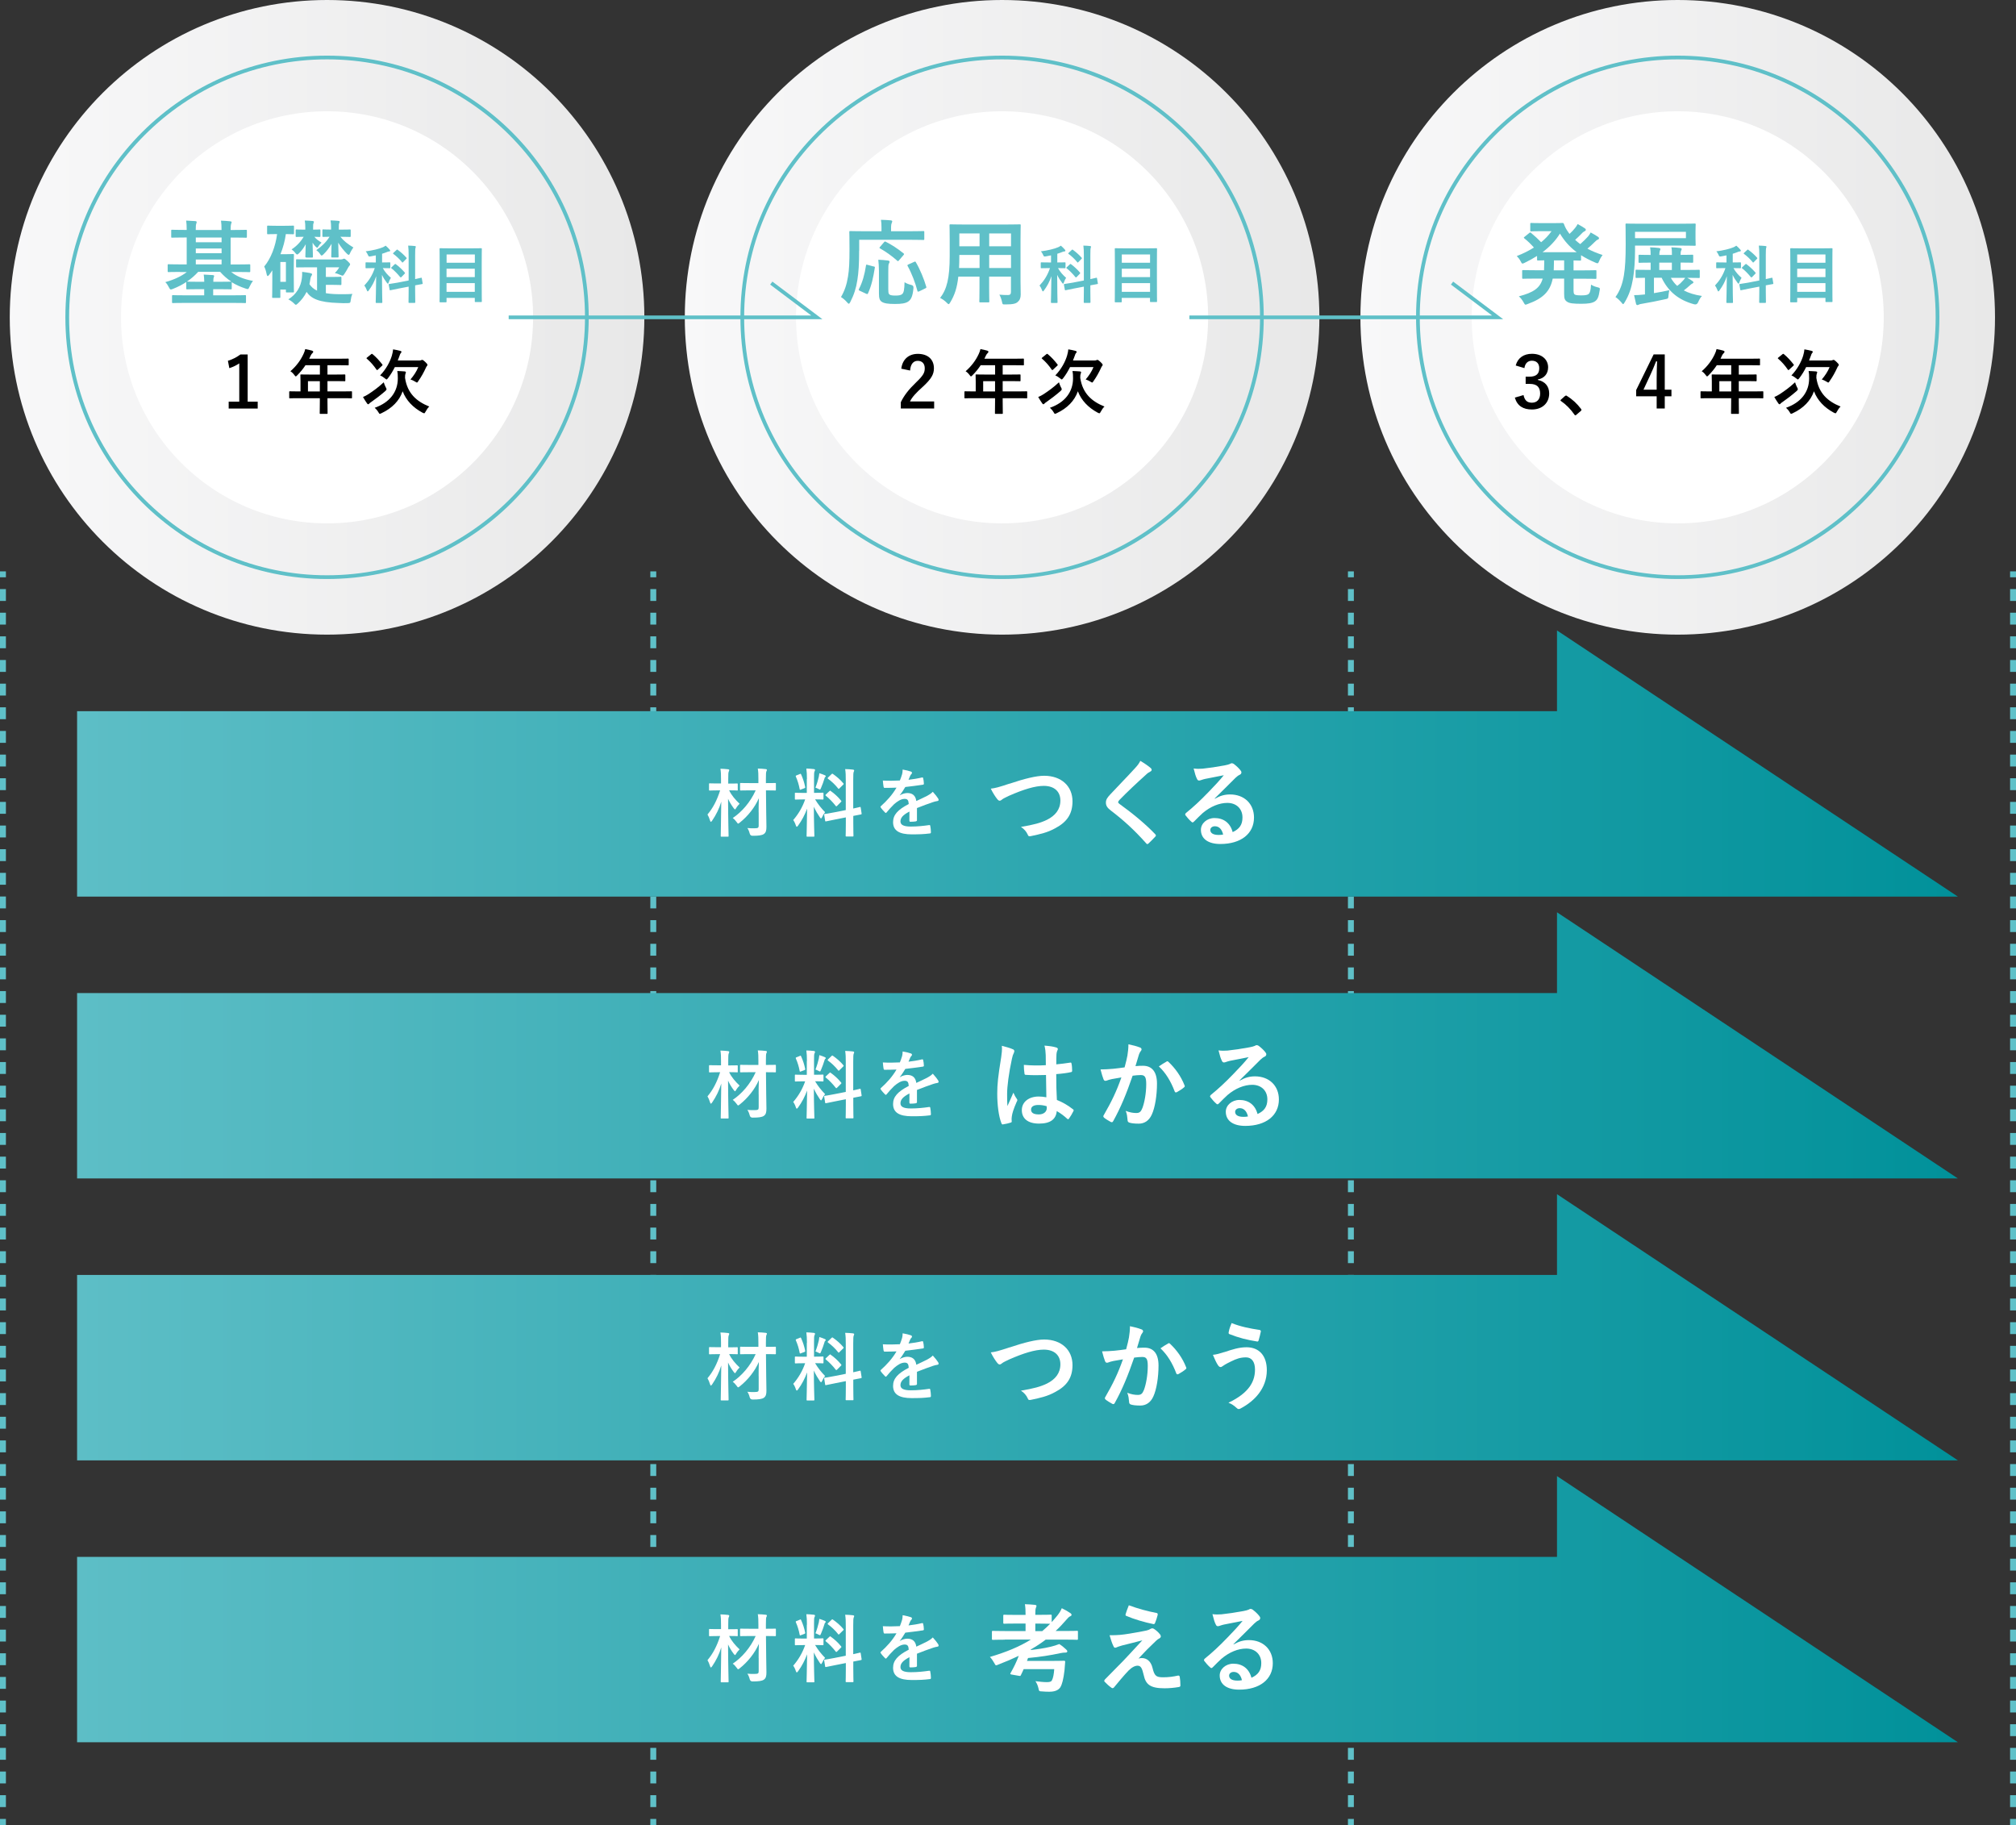 <?xml version="1.0" encoding="UTF-8"?>
<svg id="_レイヤー_2" data-name="レイヤー 2" xmlns="http://www.w3.org/2000/svg" xmlns:xlink="http://www.w3.org/1999/xlink" viewBox="0 0 341 308.67">
  <rect x="0" y="0" width="341" height="308.67" fill="#333333" stroke="none"/>
  <defs>
    <style>
      .cls-1 {
        stroke-width: .63px;
      }

      .cls-1, .cls-2, .cls-3, .cls-4, .cls-5, .cls-6, .cls-7 {
        stroke-miterlimit: 10;
      }

      .cls-1, .cls-2, .cls-4, .cls-7 {
        fill: none;
        stroke: #5fc0c8;
      }

      .cls-3 {
        stroke: url(#_名称未設定グラデーション_132);
      }

      .cls-3, .cls-8, .cls-5, .cls-6 {
        fill: #fff;
      }

      .cls-3, .cls-5, .cls-6 {
        stroke-width: 18.82px;
      }

      .cls-4 {
        stroke-dasharray: .01 0 0 0;
      }

      .cls-9 {
        fill: #5fc0c8;
      }

      .cls-10 {
        fill: url(#_名称未設定グラデーション_9);
      }

      .cls-11 {
        fill: url(#_名称未設定グラデーション_9-3);
      }

      .cls-12 {
        fill: url(#_名称未設定グラデーション_9-2);
      }

      .cls-13 {
        fill: url(#_名称未設定グラデーション_9-4);
      }

      .cls-5 {
        stroke: url(#_名称未設定グラデーション_132-3);
      }

      .cls-6 {
        stroke: url(#_名称未設定グラデーション_132-2);
      }

      .cls-7 {
        stroke-dasharray: 2 1.99 .01 0 0 0;
      }
    </style>
    <linearGradient id="_名称未設定グラデーション_132" data-name="名称未設定グラデーション 132" x1="115.83" y1="53.67" x2="223.17" y2="53.67" gradientUnits="userSpaceOnUse">
      <stop offset="0" stop-color="#f8f8f9"/>
      <stop offset="1" stop-color="#e8e8e8"/>
    </linearGradient>
    <linearGradient id="_名称未設定グラデーション_132-2" data-name="名称未設定グラデーション 132" x1="1.65" x2="108.99" xlink:href="#_名称未設定グラデーション_132"/>
    <linearGradient id="_名称未設定グラデーション_132-3" data-name="名称未設定グラデーション 132" x1="230.11" x2="337.45" xlink:href="#_名称未設定グラデーション_132"/>
    <linearGradient id="_名称未設定グラデーション_9" data-name="名称未設定グラデーション 9" x1="13.04" y1="129.14" x2="331.17" y2="129.14" gradientUnits="userSpaceOnUse">
      <stop offset="0" stop-color="#5dbec6"/>
      <stop offset="1" stop-color="#01919a"/>
    </linearGradient>
    <linearGradient id="_名称未設定グラデーション_9-2" data-name="名称未設定グラデーション 9" y1="176.81" y2="176.81" xlink:href="#_名称未設定グラデーション_9"/>
    <linearGradient id="_名称未設定グラデーション_9-3" data-name="名称未設定グラデーション 9" y1="224.49" y2="224.49" xlink:href="#_名称未設定グラデーション_9"/>
    <linearGradient id="_名称未設定グラデーション_9-4" data-name="名称未設定グラデーション 9" y1="272.17" y2="272.17" xlink:href="#_名称未設定グラデーション_9"/>
  </defs>
  <g id="_レイヤー_1-2" data-name="レイヤー 1">
    <g>
      <g>
        <circle class="cls-3" cx="169.5" cy="53.67" r="44.26"/>
        <path class="cls-9" d="M169.5,10.04c24.06,0,43.63,19.57,43.63,43.63s-19.57,43.63-43.63,43.63-43.63-19.57-43.63-43.63,19.57-43.63,43.63-43.63M169.5,9.41c-24.44,0-44.26,19.82-44.26,44.26s19.82,44.26,44.26,44.26,44.26-19.82,44.26-44.26-19.82-44.26-44.26-44.26h0Z"/>
      </g>
      <g>
        <circle class="cls-6" cx="55.32" cy="53.67" r="44.26"/>
        <path class="cls-9" d="M55.32,10.04c24.06,0,43.63,19.57,43.63,43.63s-19.57,43.63-43.63,43.63S11.69,77.73,11.69,53.67,31.26,10.04,55.32,10.04M55.32,9.41c-24.44,0-44.26,19.82-44.26,44.26s19.82,44.26,44.26,44.26,44.26-19.82,44.26-44.26S79.77,9.41,55.32,9.41h0Z"/>
      </g>
      <g>
        <path d="M41.89,67.94h1.7v1.16h-4.91v-1.16h1.79v-6.48c-.45.31-1.03.6-1.68.81l-.24-1.25c.79-.23,1.49-.61,2.12-1.07h1.22v8Z"/>
        <path d="M50.54,67.35c-1.05,0-1.42.02-1.49.02-.12,0-.13-.01-.13-.13v-.94c0-.11.01-.12.13-.12.07,0,.44.02,1.49.02h.29v-1.67c0-.68-.02-1-.02-1.07,0-.12.01-.13.14-.13.07,0,.48.02,1.63.02h1.53v-1.58h-2.44c-.39.6-.86,1.17-1.39,1.7-.12.13-.19.19-.25.19s-.12-.07-.24-.23c-.23-.31-.44-.5-.67-.64.99-.86,1.72-1.85,2.2-2.88.14-.3.25-.58.31-.87.43.08.82.17,1.14.26.14.05.21.11.21.2s-.06.14-.14.23c-.09.08-.18.18-.3.43l-.24.51h4.92c1.16,0,1.56-.02,1.63-.02.12,0,.13.01.13.13v.88c0,.12-.01.13-.13.13-.07,0-.48-.02-1.63-.02h-1.83v1.58h1.27c1.17,0,1.56-.02,1.63-.02.11,0,.12.01.12.13v.89c0,.12-.01.13-.12.13-.07,0-.46-.02-1.63-.02h-1.27v1.74h2.53c1.05,0,1.42-.02,1.49-.02.12,0,.13.01.13.12v.94c0,.12-.01.13-.13.13-.07,0-.44-.02-1.49-.02h-2.53v.58c0,1.25.02,1.88.02,1.94,0,.12-.01.13-.13.13h-1.06c-.13,0-.14-.01-.14-.13,0-.07.02-.69.02-1.94v-.58h-3.56ZM54.1,66.21v-1.74h-2.01v1.74h2.01Z"/>
        <path d="M65.26,65.51c.08.17.12.25.12.33s-.06.15-.19.29c-.92.79-1.6,1.3-2.38,1.85-.18.13-.29.19-.36.29-.06.07-.12.11-.18.11s-.14-.07-.2-.17c-.18-.26-.45-.67-.67-1.06.31-.13.61-.29.88-.46.93-.61,1.64-1.12,2.63-2.03.07.24.19.56.34.86ZM62.78,59.91c.06-.05.1-.07.13-.07.02,0,.06.02.11.06.66.55,1.11,1.06,1.64,1.73.07.1.07.12-.04.23l-.69.64c-.14.12-.17.13-.24.02-.5-.72-1-1.3-1.64-1.85-.1-.08-.08-.11.05-.21l.68-.55ZM71.98,69.63c-.11.19-.14.27-.24.27-.06,0-.14-.04-.29-.11-1.58-.85-2.76-2.07-3.34-3.61-.57,1.61-1.78,2.86-3.59,3.71-.13.06-.21.1-.27.1-.09,0-.13-.07-.24-.26-.18-.31-.41-.57-.63-.76,2.54-.89,3.91-2.68,3.91-4.98,0-.55-.02-.87-.09-1.24.43.01.83.04,1.26.07.13.02.19.06.19.14,0,.1-.02.15-.07.26-.05.11-.07.31-.07.69.39,2.61,1.93,3.98,4.1,4.85-.23.2-.46.55-.63.87ZM66.78,62.1c-.32.64-.7,1.28-1.16,1.87-.12.14-.18.21-.24.21s-.13-.06-.27-.18c-.26-.21-.58-.42-.82-.5,1.03-1.07,1.68-2.31,1.99-3.34.13-.46.19-.77.21-1.07.43.06.88.17,1.21.25.14.04.21.1.21.17s-.04.13-.12.21c-.08.08-.13.21-.24.54-.08.24-.18.48-.27.71h3.66c.14,0,.24-.02.29-.05s.13-.05.18-.05c.08,0,.15.01.52.35.33.31.37.39.37.49,0,.07-.02.13-.08.19-.08.08-.13.17-.21.36-.32.7-.74,1.47-1.25,2.19-.11.17-.15.25-.24.25-.06,0-.14-.06-.29-.15-.25-.15-.55-.3-.8-.37.57-.67,1-1.32,1.32-2.09h-3.98Z"/>
      </g>
      <g>
        <path class="cls-9" d="M30.48,45.99c-1.4,0-1.87.03-1.96.03-.14,0-.16-.02-.16-.19v-.97c0-.16.02-.17.16-.17.09,0,.56.03,1.96.03h1.1v-4.55h-.38c-1.46,0-1.98.03-2.07.03-.16,0-.17-.02-.17-.17v-1c0-.16.02-.17.17-.17.09,0,.61.03,2.07.03h.38c0-.74-.03-1.15-.09-1.58.56.02,1.05.05,1.58.09.13.02.2.08.2.16,0,.11-.05.19-.08.3-.05.13-.08.41-.08,1.04h4.36c0-.74-.02-1.13-.09-1.58.55.02,1.05.05,1.58.11.14.02.22.06.22.14,0,.11-.05.2-.09.31s-.08.39-.08,1.02h.49c1.47,0,1.98-.03,2.09-.03.16,0,.17.02.17.17v1c0,.16-.02.17-.17.17-.11,0-.61-.03-2.09-.03h-.49v4.55h1.19c1.4,0,1.87-.03,1.96-.03.16,0,.17.02.17.17v.97c0,.17-.02.19-.17.19-.09,0-.56-.03-1.96-.03h-1.1c.89.72,2.02,1.19,3.7,1.52-.22.25-.42.61-.6.99-.13.28-.17.38-.31.38-.08,0-.19-.03-.36-.09-.86-.28-1.66-.64-2.35-1.08.02.03.02.06.02.11v.94c0,.16-.02.17-.17.17-.09,0-.58-.03-1.98-.03h-.99v1.04h3.26c1.51,0,2.01-.03,2.12-.03.16,0,.17.02.17.17v1c0,.16-.02.17-.17.17-.11,0-.61-.03-2.12-.03h-7.95c-1.49,0-2.01.03-2.1.03-.16,0-.17-.02-.17-.17v-1c0-.16.02-.17.17-.17.09,0,.61.03,2.1.03h3.17v-1.04h-.88c-1.41,0-1.88.03-1.98.03-.17,0-.17-.02-.17-.17v-1.07c-.66.44-1.4.82-2.23,1.15-.17.08-.3.11-.38.11-.13,0-.19-.09-.31-.33-.2-.39-.39-.69-.63-.91,1.6-.45,2.78-1.04,3.64-1.71h-1.13ZM31.69,47.63c.09,0,.56.03,1.98.03h.88c0-.52-.05-.85-.09-1.22.58.02,1.05.05,1.57.09.12.02.19.06.19.14s-.03.14-.06.24c-.05.11-.08.31-.08.75h.99c1.4,0,1.88-.03,1.98-.03h.09c-.74-.47-1.36-1.04-1.9-1.65h-3.72c-.55.61-1.18,1.16-1.91,1.65h.09ZM37.48,40.97v-.8h-4.36v.8h4.36ZM37.48,42.83v-.8h-4.36v.8h4.36ZM37.48,44.71v-.82h-4.36v.82h4.36Z"/>
        <path class="cls-9" d="M46.8,39.59c-1.02,0-1.35.03-1.46.03-.14,0-.16-.02-.16-.17v-1.1c0-.17.02-.19.16-.19.11,0,.44.03,1.46.03h1.27c1.07,0,1.4-.03,1.49-.03.16,0,.17.02.17.19v1.1c0,.16-.02.17-.17.17-.09,0-.38-.02-1.21-.03-.16,1.15-.47,2.31-.91,3.4h1.1c.63,0,.89-.03.99-.03.17,0,.19.02.19.17,0,.11-.03.56-.03,2.12v1.44c0,2.06.03,2.49.03,2.6,0,.16-.02.17-.19.17h-1c-.17,0-.17-.02-.17-.17v-.31h-.94v1.24c0,.16-.02.17-.17.17h-1.05c-.16,0-.17-.02-.17-.17,0-.09.03-.56.03-2.76v-1.74c-.17.27-.35.52-.52.75-.11.14-.19.22-.27.22-.06,0-.11-.09-.16-.28-.11-.56-.24-.97-.42-1.33,1.13-1.35,1.91-3.4,2.18-5.49h-.06ZM47.42,44.31v3.36h.94v-3.36h-.94ZM57.67,43.88c.16,0,.27-.03.36-.08.06-.03.11-.05.17-.05.09,0,.2.05.56.38.33.3.46.46.46.58,0,.09-.03.16-.09.2-.13.13-.22.31-.34.53-.16.3-.3.53-.55.91-.12.19-.2.27-.31.27-.09,0-.2-.05-.41-.14-.28-.13-.56-.24-.88-.3.38-.38.6-.71.74-.97h-2.26v1.63h1.25c.88,0,1.13-.03,1.22-.03.14,0,.16.02.16.19v1.02c0,.17-.02.19-.16.19-.09,0-.35-.03-1.22-.03h-1.25v1.41c.82.14,1.83.19,3.17.17.45,0,.88-.02,1.32-.05-.16.33-.24.69-.28,1.04-.06.5-.09.5-.57.52-.49.02-.96,0-1.41-.02-3.48-.09-4.74-.78-5.49-1.88-.38.77-.88,1.4-1.46,1.94-.17.14-.27.24-.34.24-.09,0-.19-.08-.35-.25-.25-.25-.64-.52-.94-.67,1.33-.82,2.12-2.1,2.29-3.58.05-.39.06-.69.05-1.07.46.05.94.13,1.33.2.24.06.35.11.35.22,0,.09-.06.19-.13.28-.06.09-.12.25-.16.49-.05.31-.09.61-.16.89.31.47.72.83,1.29,1.1v-3.95h-1.25c-1.51,0-2.02.02-2.13.02-.16,0-.17,0-.17-.16v-1.05c0-.16.02-.17.17-.17.11,0,.63.03,2.13.03h5.3ZM51.84,43.55c-.17,0-.19-.02-.19-.19,0-.19.03-.94.06-2.05-.31.58-.69,1.08-1.11,1.51-.16.16-.25.22-.34.22-.08,0-.16-.06-.27-.2-.2-.28-.47-.52-.67-.66.82-.52,1.52-1.25,2.04-2.13-.8,0-1.08.03-1.18.03-.16,0-.17-.02-.17-.19v-.91c0-.16.02-.17.17-.17.09,0,.38.03,1.18.03h.28v-.3c0-.52-.02-.83-.09-1.24.49.02.92.03,1.36.08.11.02.19.06.19.14,0,.09-.05.17-.08.27-.05.11-.06.25-.06.77v.28c.72,0,.97-.03,1.07-.03.16,0,.17.02.17.17v.91c0,.17-.02.19-.17.19-.08,0-.28-.02-.86-.03.31.38.69.66,1.22.99-.27.24-.42.44-.55.66-.08.13-.13.2-.19.2s-.14-.08-.28-.2c-.19-.19-.35-.41-.5-.66.03,1.32.06,2.13.06,2.34,0,.17-.02.19-.19.19h-.89ZM57.57,40.04c.53.67,1.25,1.25,2.21,1.82-.19.22-.49.74-.6,1.02-.06.14-.11.22-.2.22-.08,0-.16-.05-.3-.19-.49-.49-1.05-1.16-1.47-1.87.03,1.29.06,2.12.06,2.32,0,.17-.02.19-.17.19h-.91c-.14,0-.16-.02-.16-.19,0-.19.02-.99.05-2.13-.39.71-.88,1.32-1.38,1.8-.12.13-.22.19-.3.19s-.16-.08-.27-.27c-.17-.27-.42-.49-.63-.64.89-.6,1.71-1.4,2.24-2.27-.71.02-.96.03-1.04.03-.16,0-.17-.02-.17-.19v-.91c0-.16.02-.17.17-.17.08,0,.39.03,1.3.03v-.3c0-.46-.02-.85-.09-1.25.47.02.91.03,1.35.08.14.02.2.08.2.14,0,.11-.05.17-.09.27-.05.11-.06.28-.06.8v.27h.38c1.05,0,1.38-.03,1.47-.03.14,0,.16.02.16.17v.91c0,.17-.02.19-.16.19-.09,0-.42-.03-1.47-.03h-.12Z"/>
        <path class="cls-9" d="M63.58,43.19c-.29.06-.58.12-.88.17-.33.05-.34.05-.48-.27-.1-.22-.21-.41-.36-.58,1.14-.14,2.26-.41,2.93-.7.18-.09.29-.15.44-.26.27.22.47.43.67.66.06.07.1.12.1.19s-.08.13-.19.13c-.12,0-.22.04-.36.1-.26.11-.53.2-.82.29v1.47h.1c.83,0,1.11-.02,1.17-.02.11,0,.12.01.12.12v.76c0,.11-.01.12-.12.12-.06,0-.34-.02-1.15-.02.36.66.88,1.22,1.37,1.64-.13.19-.3.53-.39.82-.03.12-.07.17-.12.17-.05,0-.11-.05-.18-.16-.31-.41-.6-.85-.82-1.33,0,2.61.06,4.41.06,4.64,0,.1-.01.11-.12.11h-.88c-.11,0-.12-.01-.12-.11,0-.22.06-2.03.08-4.42-.31.97-.74,1.71-1.25,2.41-.07.11-.14.17-.19.17-.04,0-.09-.05-.13-.18-.1-.28-.29-.65-.44-.81.74-.79,1.35-1.69,1.77-2.95h-.27c-.83,0-1.11.02-1.17.02-.11,0-.12-.01-.12-.12v-.76c0-.11.01-.12.12-.12.06,0,.34.02,1.17.02h.45v-1.21ZM69.12,47.44v-4.29c0-.76-.02-1.09-.08-1.61.39.01.76.03,1.12.07.12.01.17.05.17.11,0,.07-.02.15-.05.22-.04.12-.06.39-.06,1.18v4.09c.65-.14.92-.21,1.01-.23.1-.02.1,0,.12.11l.14.83c.02.1,0,.11-.11.13-.1.02-.39.06-1.16.21v.99c0,1.19.02,1.79.02,1.86,0,.11-.01.12-.12.12h-.91c-.1,0-.11-.01-.11-.12,0-.06.02-.65.02-1.85v-.78l-1.72.33-1.37.28c-.1.02-.11,0-.13-.11l-.15-.81c-.02-.11-.01-.12.1-.14.11-.02.44-.06,1.37-.22l1.9-.37ZM66.76,44.71c.1-.1.12-.08.2-.02.49.36,1.06.89,1.5,1.4.07.09.06.13-.03.22l-.52.54c-.05.05-.1.07-.12.07-.03,0-.05-.01-.1-.05-.44-.55-.95-1.08-1.47-1.48-.08-.07-.08-.1.02-.2l.51-.48ZM67.07,42.28c.08-.09.11-.1.19-.03.53.38,1.07.86,1.48,1.33.03.04.05.06.05.1s-.02.06-.07.11l-.52.53c-.11.12-.12.13-.19.03-.45-.55-.99-1.05-1.47-1.4-.1-.07-.08-.1.02-.2l.51-.47Z"/>
        <path class="cls-9" d="M74.47,51.13c-.11,0-.12-.01-.12-.12,0-.07.02-.76.02-3.95v-2.09c0-2.1-.02-2.79-.02-2.87,0-.11.01-.12.12-.12.08,0,.45.02,1.48.02h3.95c1.04,0,1.41-.02,1.48-.02.11,0,.12.01.12.12,0,.06-.02.76-.02,2.52v2.42c0,3.19.02,3.86.02,3.93,0,.11-.01.12-.12.12h-.95c-.11,0-.12-.01-.12-.12v-.58h-4.78v.62c0,.11-.01.12-.13.12h-.94ZM75.54,44.44h4.78v-1.4h-4.78v1.4ZM80.31,46.87v-1.42h-4.78v1.42h4.78ZM80.31,49.36v-1.47h-4.78v1.47h4.78Z"/>
      </g>
      <g>
        <path d="M152.45,62.36c.2-1.63,1.31-2.51,2.8-2.51,1.63,0,2.72.88,2.72,2.45,0,1.01-.44,1.78-1.83,3.07-1.25,1.12-1.85,1.79-2.22,2.53h4.09v1.19h-5.64v-1.06c.54-1.12,1.3-2.12,2.6-3.37,1.19-1.14,1.45-1.62,1.45-2.37,0-.8-.46-1.26-1.19-1.26s-1.22.56-1.29,1.64l-1.49-.31Z"/>
        <path d="M164.75,67.35c-1.05,0-1.42.02-1.49.02-.12,0-.13-.01-.13-.13v-.94c0-.11.01-.12.13-.12.07,0,.44.02,1.49.02h.29v-1.67c0-.68-.02-1-.02-1.07,0-.12.01-.13.14-.13.07,0,.48.02,1.63.02h1.53v-1.58h-2.44c-.39.6-.86,1.17-1.39,1.7-.12.13-.19.19-.25.19s-.12-.07-.24-.23c-.23-.31-.44-.5-.67-.64.99-.86,1.72-1.85,2.2-2.88.14-.3.25-.58.31-.87.43.08.82.17,1.14.26.14.05.21.11.21.2s-.06.14-.14.23c-.09.08-.18.18-.3.43l-.24.51h4.92c1.16,0,1.56-.02,1.63-.02.12,0,.13.01.13.13v.88c0,.12-.01.13-.13.13-.07,0-.48-.02-1.63-.02h-1.83v1.58h1.27c1.17,0,1.56-.02,1.63-.02.11,0,.12.01.12.13v.89c0,.12-.01.13-.12.13-.07,0-.46-.02-1.63-.02h-1.27v1.74h2.53c1.05,0,1.42-.02,1.49-.02.12,0,.13.01.13.12v.94c0,.12-.01.13-.13.13-.07,0-.44-.02-1.49-.02h-2.53v.58c0,1.25.02,1.88.02,1.94,0,.12-.01.13-.13.13h-1.06c-.13,0-.14-.01-.14-.13,0-.07.02-.69.02-1.94v-.58h-3.56ZM168.31,66.21v-1.74h-2.01v1.74h2.01Z"/>
        <path d="M179.47,65.51c.08.17.12.25.12.33s-.06.15-.19.29c-.92.79-1.6,1.3-2.38,1.85-.18.13-.29.19-.36.29-.06.07-.12.11-.18.11s-.14-.07-.2-.17c-.18-.26-.45-.67-.67-1.06.31-.13.61-.29.88-.46.93-.61,1.64-1.12,2.63-2.03.07.24.19.56.34.86ZM176.99,59.91c.06-.05.1-.07.13-.07.02,0,.06.02.11.06.66.55,1.11,1.06,1.64,1.73.07.1.07.12-.04.23l-.69.64c-.14.12-.17.13-.24.02-.5-.72-1-1.3-1.64-1.85-.1-.08-.08-.11.05-.21l.68-.55ZM186.19,69.63c-.11.19-.14.27-.24.27-.06,0-.14-.04-.29-.11-1.58-.85-2.76-2.07-3.34-3.61-.57,1.61-1.78,2.86-3.59,3.71-.13.06-.21.1-.27.1-.09,0-.13-.07-.24-.26-.18-.31-.41-.57-.63-.76,2.54-.89,3.91-2.68,3.91-4.98,0-.55-.02-.87-.09-1.24.43.01.83.04,1.26.07.13.02.19.06.19.14,0,.1-.02.15-.07.26-.05.11-.07.31-.07.69.39,2.61,1.93,3.98,4.1,4.85-.23.2-.46.55-.63.87ZM180.99,62.1c-.32.64-.7,1.28-1.16,1.87-.12.14-.18.21-.24.21s-.13-.06-.27-.18c-.26-.21-.58-.42-.82-.5,1.03-1.07,1.68-2.31,1.99-3.34.13-.46.19-.77.21-1.07.43.06.88.17,1.21.25.14.04.21.1.21.17s-.04.13-.12.21c-.08.08-.13.21-.24.54-.08.24-.18.48-.27.71h3.66c.14,0,.24-.02.29-.05s.13-.05.18-.05c.08,0,.15.01.52.35.33.31.37.39.37.49,0,.07-.02.13-.08.19-.08.08-.13.17-.21.36-.32.7-.74,1.47-1.25,2.19-.11.17-.15.25-.24.25-.06,0-.14-.06-.29-.15-.25-.15-.55-.3-.8-.37.57-.67,1-1.32,1.32-2.09h-3.98Z"/>
      </g>
      <g>
        <path class="cls-9" d="M145.32,42.41c0,2.26-.09,3.64-.3,4.96-.2,1.35-.58,2.51-1.19,3.7-.11.2-.17.3-.25.3s-.17-.08-.31-.25c-.33-.38-.71-.69-1.02-.88.61-1.04.97-2.1,1.19-3.48.19-1.13.25-2.43.25-4.64,0-1.91-.03-2.78-.03-2.87,0-.16.02-.17.19-.17.09,0,.61.03,2.1.03h3.15v-.66c0-.49-.02-.88-.09-1.27.58,0,1.13.05,1.66.09.16.02.25.08.25.16,0,.11-.05.19-.09.3-.06.13-.11.33-.11.67v.71h3.36c1.47,0,1.99-.03,2.09-.03.16,0,.17.02.17.17v1.18c0,.14-.02.16-.17.16-.09,0-.61-.03-2.09-.03h-8.75v1.87ZM147.77,45.06c.2.05.24.06.2.25-.27,1.69-.56,3.01-1.16,4.33-.08.14-.14.11-.33.03l-1.07-.5c-.19-.09-.19-.17-.11-.31.58-1.11.94-2.4,1.18-3.95.02-.17.05-.17.28-.11l1,.27ZM150.26,49.01c0,.52.02.67.22.82.16.11.44.16,1,.16s.88-.06,1.11-.24c.3-.25.38-.8.41-2.01.3.19.74.36,1.13.45q.42.09.38.52c-.12,1.4-.41,1.96-.89,2.29-.45.31-1.14.41-2.23.41-1.18,0-1.85-.09-2.28-.39-.31-.24-.44-.55-.44-1.41v-3.8c0-.64-.05-1.4-.11-1.88.5.02,1.13.06,1.6.13.19.02.31.09.31.2,0,.13-.05.2-.13.35-.08.14-.09.58-.09,1.25v3.15ZM149.52,40.98c.14-.16.16-.17.31-.09.96.49,2.02,1.16,2.98,1.95.08.05.11.09.11.13,0,.05-.03.09-.11.19l-.74.86c-.16.19-.19.19-.3.08-.93-.83-1.99-1.57-2.92-2.09-.11-.06-.14-.09,0-.25l.66-.77ZM155.48,49.26c-.22.11-.25.11-.3-.06-.35-1.35-.96-2.96-1.65-4.2-.08-.14-.06-.19.14-.28l.94-.42c.19-.09.22-.09.3.05.72,1.21,1.38,2.85,1.76,4.14.05.17.03.19-.19.3l-1,.49Z"/>
        <path class="cls-9" d="M172.62,47.65c0,.72.03,1.52.03,2.16,0,.58-.16.97-.52,1.27-.3.27-.77.41-2.07.41-.49,0-.47.02-.58-.46-.11-.5-.25-.86-.44-1.19.64.05.94.06,1.46.06.36,0,.5-.16.5-.52v-2.6h-3.69v1.87c0,1.52.03,2.23.03,2.32,0,.16-.02.17-.17.17h-1.35c-.16,0-.17-.02-.17-.17,0-.11.03-.8.03-2.32v-1.87h-3.58c-.22,1.95-.64,3.15-1.36,4.35-.13.22-.2.31-.28.31s-.16-.08-.33-.25c-.38-.38-.74-.61-1.11-.8,1.14-1.47,1.62-3.34,1.62-7.12v-2.57c0-1.63-.03-2.48-.03-2.57,0-.17.02-.19.19-.19.09,0,.64.03,2.15.03h7.37c1.52,0,2.05-.03,2.16-.03.16,0,.17.02.17.19,0,.09-.03.94-.03,2.57v6.95ZM165.69,45.33v-2.21h-3.42v.17c0,.75-.02,1.43-.05,2.04h3.47ZM165.69,41.66v-2.18h-3.42v2.18h3.42ZM167.32,39.48v2.18h3.69v-2.18h-3.69ZM171.01,45.33v-2.21h-3.69v2.21h3.69Z"/>
        <path class="cls-9" d="M177.79,43.19c-.29.06-.58.12-.88.17-.33.05-.34.05-.48-.27-.1-.22-.21-.41-.36-.58,1.14-.14,2.26-.41,2.93-.7.18-.09.29-.15.44-.26.27.22.47.43.67.66.06.07.1.12.1.19s-.08.13-.19.13c-.12,0-.22.04-.36.1-.26.11-.53.2-.82.29v1.47h.1c.83,0,1.11-.02,1.17-.02.11,0,.12.01.12.12v.76c0,.11-.01.12-.12.12-.06,0-.34-.02-1.15-.02.36.66.88,1.22,1.37,1.64-.13.19-.3.53-.39.82-.03.12-.07.17-.12.17-.05,0-.11-.05-.18-.16-.31-.41-.6-.85-.82-1.33,0,2.61.06,4.41.06,4.64,0,.1-.01.11-.12.11h-.88c-.11,0-.12-.01-.12-.11,0-.22.06-2.03.08-4.42-.31.97-.74,1.71-1.25,2.41-.07.11-.14.17-.19.17-.04,0-.09-.05-.13-.18-.1-.28-.29-.65-.44-.81.74-.79,1.35-1.69,1.77-2.95h-.27c-.83,0-1.11.02-1.17.02-.11,0-.12-.01-.12-.12v-.76c0-.11.01-.12.12-.12.06,0,.34.02,1.17.02h.45v-1.21ZM183.33,47.44v-4.29c0-.76-.02-1.09-.08-1.61.39.01.76.03,1.12.07.12.01.17.05.17.11,0,.07-.02.15-.05.22-.04.12-.06.39-.06,1.18v4.09c.65-.14.92-.21,1.01-.23.1-.02.1,0,.12.11l.14.83c.02.1,0,.11-.11.13-.1.02-.39.06-1.16.21v.99c0,1.19.02,1.79.02,1.86,0,.11-.01.12-.12.12h-.91c-.1,0-.11-.01-.11-.12,0-.06.02-.65.02-1.85v-.78l-1.72.33-1.37.28c-.1.02-.11,0-.13-.11l-.15-.81c-.02-.11-.01-.12.1-.14.11-.02.44-.06,1.37-.22l1.9-.37ZM180.97,44.71c.1-.1.12-.08.2-.02.49.36,1.06.89,1.5,1.4.07.09.06.13-.03.22l-.52.54c-.05.05-.1.07-.12.07-.03,0-.05-.01-.1-.05-.44-.55-.95-1.08-1.47-1.48-.08-.07-.08-.1.02-.2l.51-.48ZM181.28,42.28c.08-.09.11-.1.19-.03.53.38,1.07.86,1.48,1.33.03.04.05.06.05.1s-.02.06-.07.11l-.52.53c-.11.12-.12.13-.19.03-.45-.55-.99-1.05-1.47-1.4-.1-.07-.08-.1.02-.2l.51-.47Z"/>
        <path class="cls-9" d="M188.68,51.13c-.11,0-.12-.01-.12-.12,0-.07.02-.76.02-3.95v-2.09c0-2.1-.02-2.79-.02-2.87,0-.11.01-.12.12-.12.08,0,.45.02,1.48.02h3.95c1.04,0,1.41-.02,1.48-.02.11,0,.12.01.12.12,0,.06-.02.76-.02,2.52v2.42c0,3.19.02,3.86.02,3.93,0,.11-.01.12-.12.12h-.95c-.11,0-.12-.01-.12-.12v-.58h-4.78v.62c0,.11-.01.12-.13.12h-.94ZM189.75,44.44h4.78v-1.4h-4.78v1.4ZM194.53,46.87v-1.42h-4.78v1.42h4.78ZM194.53,49.36v-1.47h-4.78v1.47h4.78Z"/>
      </g>
      <g>
        <circle class="cls-5" cx="283.78" cy="53.67" r="44.26"/>
        <path class="cls-9" d="M283.78,10.04c24.06,0,43.63,19.57,43.63,43.63s-19.57,43.63-43.63,43.63-43.63-19.57-43.63-43.63,19.57-43.63,43.63-43.63M283.78,9.41c-24.44,0-44.26,19.82-44.26,44.26s19.82,44.26,44.26,44.26,44.26-19.82,44.26-44.26-19.82-44.26-44.26-44.26h0Z"/>
      </g>
      <g>
        <path d="M256.38,61.81c.35-1.29,1.37-1.97,2.75-1.97,1.66,0,2.73.96,2.73,2.29,0,1.07-.64,1.86-1.74,2.05v.08c1.23.26,1.92,1.08,1.92,2.29,0,1.61-1.17,2.71-2.91,2.71-1.5,0-2.49-.61-2.9-2.01l1.47-.43c.2.92.63,1.29,1.42,1.29.86,0,1.39-.57,1.39-1.54,0-1.04-.49-1.64-1.76-1.64h-.69v-1.22h.63c1.19,0,1.67-.51,1.67-1.43,0-.83-.49-1.27-1.25-1.27-.63,0-1.14.39-1.26,1.25l-1.47-.44Z"/>
        <path d="M264.71,67c.08-.08.14-.1.18-.1s.08.01.16.07c.88.55,1.67,1.26,2.37,2.18.07.1.08.13.08.18,0,.06-.02.11-.12.19l-.73.62c-.08.07-.13.11-.17.11-.06,0-.11-.02-.17-.12-.63-.92-1.44-1.73-2.25-2.28-.07-.05-.11-.08-.11-.12s.02-.07.08-.14l.67-.6Z"/>
        <path d="M281.59,65.91h1.13v1.12h-1.13v2.06h-1.37v-2.06h-3.47v-1.05l2.96-6.04h1.88v5.97ZM280.22,63.91c0-.97.04-1.87.07-2.79h-.17c-.3.79-.64,1.58-1.01,2.38l-1.12,2.41h2.23v-2Z"/>
        <path d="M289.26,67.35c-1.05,0-1.42.02-1.49.02-.12,0-.13-.01-.13-.13v-.94c0-.11.01-.12.13-.12.07,0,.44.02,1.49.02h.29v-1.67c0-.68-.02-1-.02-1.07,0-.12.01-.13.14-.13.07,0,.48.02,1.63.02h1.53v-1.58h-2.44c-.39.6-.86,1.17-1.39,1.7-.12.13-.19.19-.25.19s-.12-.07-.24-.23c-.23-.31-.44-.5-.67-.64.99-.86,1.72-1.85,2.2-2.88.14-.3.25-.58.31-.87.43.08.82.17,1.14.26.14.05.21.11.21.2s-.06.14-.14.23c-.09.08-.18.18-.3.43l-.24.51h4.92c1.16,0,1.56-.02,1.63-.02.12,0,.13.01.13.13v.88c0,.12-.01.13-.13.13-.07,0-.48-.02-1.63-.02h-1.83v1.58h1.27c1.17,0,1.56-.02,1.63-.02.11,0,.12.01.12.13v.89c0,.12-.01.13-.12.13-.07,0-.46-.02-1.63-.02h-1.27v1.74h2.53c1.05,0,1.42-.02,1.49-.02.12,0,.13.01.13.12v.94c0,.12-.01.13-.13.13-.07,0-.44-.02-1.49-.02h-2.53v.58c0,1.25.02,1.88.02,1.94,0,.12-.01.13-.13.13h-1.06c-.13,0-.14-.01-.14-.13,0-.07.02-.69.02-1.94v-.58h-3.56ZM292.83,66.21v-1.74h-2.01v1.74h2.01Z"/>
        <path d="M303.98,65.51c.08.17.12.25.12.33s-.06.15-.19.29c-.92.79-1.6,1.3-2.38,1.85-.18.13-.29.19-.36.29-.06.07-.12.11-.18.11s-.14-.07-.2-.17c-.18-.26-.45-.67-.67-1.06.31-.13.61-.29.88-.46.93-.61,1.64-1.12,2.63-2.03.07.24.19.56.34.86ZM301.5,59.91c.06-.05.1-.07.13-.07.02,0,.06.02.11.06.66.55,1.11,1.06,1.64,1.73.07.1.07.12-.04.23l-.69.64c-.14.12-.17.13-.24.02-.5-.72-1-1.3-1.64-1.85-.1-.08-.08-.11.05-.21l.68-.55ZM310.7,69.63c-.11.19-.14.27-.24.27-.06,0-.14-.04-.29-.11-1.58-.85-2.76-2.07-3.34-3.61-.57,1.61-1.78,2.86-3.59,3.71-.13.06-.21.1-.27.1-.09,0-.13-.07-.24-.26-.18-.31-.41-.57-.63-.76,2.54-.89,3.91-2.68,3.91-4.98,0-.55-.02-.87-.09-1.24.43.01.83.04,1.26.07.13.02.19.06.19.14,0,.1-.02.15-.07.26-.05.11-.07.31-.07.69.39,2.61,1.93,3.98,4.1,4.85-.23.2-.46.55-.63.87ZM305.5,62.1c-.32.64-.7,1.28-1.16,1.87-.12.14-.18.21-.24.21s-.13-.06-.27-.18c-.26-.21-.58-.42-.82-.5,1.02-1.07,1.68-2.31,1.99-3.34.13-.46.19-.77.21-1.07.43.06.88.17,1.21.25.14.04.21.1.21.17s-.04.13-.12.21c-.08.08-.13.21-.24.54-.08.24-.18.48-.27.71h3.66c.14,0,.24-.02.29-.05s.13-.05.18-.05c.08,0,.16.01.52.35.33.31.37.39.37.49,0,.07-.02.13-.08.19-.08.08-.13.17-.21.36-.32.7-.74,1.47-1.25,2.19-.11.17-.15.25-.24.25-.06,0-.14-.06-.29-.15-.25-.15-.55-.3-.8-.37.57-.67,1-1.32,1.32-2.09h-3.98Z"/>
      </g>
      <g>
        <path class="cls-9" d="M266.17,49.25c0,.3.05.45.17.55.14.11.44.16,1.15.16s1.05-.08,1.24-.25c.2-.19.33-.55.39-1.57.31.2.67.35,1.07.44.42.11.46.12.39.53-.16,1.11-.36,1.58-.83,1.88-.44.28-1.13.39-2.26.39-1.29,0-2.02-.06-2.43-.35-.39-.27-.49-.53-.49-1.32v-2.59h-1.93c-.44,2.18-1.65,3.36-4.24,4.3-.17.06-.27.11-.35.11-.12,0-.19-.11-.34-.39-.22-.41-.52-.78-.8-1.02,2.45-.64,3.58-1.38,4.03-3h-1.18c-1.49,0-2.01.03-2.1.03-.17,0-.19-.02-.19-.17v-1.13c0-.16.02-.17.19-.17.09,0,.61.03,2.1.03h1.41c.02-.35.03-.72.03-1.15v-.53c-.67.02-.96.03-1.02.03-.17,0-.19-.02-.19-.17v-.6c-.66.42-1.36.8-2.1,1.16-.17.08-.28.13-.36.13-.12,0-.19-.13-.33-.41-.17-.33-.38-.6-.64-.86,1.08-.42,2.06-.91,2.9-1.44-.53-.6-1.02-1.07-1.58-1.52-.08-.06-.13-.11-.13-.16,0-.03.05-.08.13-.14l.78-.63c.14-.11.17-.14.31-.03.63.52,1.16,1.02,1.71,1.58.69-.56,1.27-1.18,1.76-1.87h-1.76c-1.18,0-1.55.03-1.65.03-.17,0-.19-.02-.19-.17v-1.08c0-.16.02-.17.19-.17.09,0,.47.03,1.65.03h2.16c.88,0,1.32-.03,1.43-.03.14,0,.19.02.27.19.17.49.41.94.72,1.35.06.11.14.2.22.31.38-.35.69-.67.94-1,.16-.19.28-.38.44-.66.47.24.93.53,1.21.72.14.09.17.17.17.25,0,.09-.06.17-.2.24-.12.06-.28.14-.53.42-.33.34-.66.67-1.08,1.04.28.25.56.5.86.72.53-.46,1-.93,1.33-1.3.16-.2.3-.39.44-.67.46.25.86.49,1.22.72.14.09.19.17.19.27s-.08.17-.2.22c-.16.06-.28.14-.55.42-.35.35-.75.72-1.21,1.11.78.42,1.63.77,2.56,1.07-.24.31-.41.61-.56.99-.13.3-.17.41-.3.41-.08,0-.19-.03-.36-.11-.91-.39-1.71-.8-2.42-1.25v.74c0,.16-.02.17-.17.17-.08,0-.38-.02-1.1-.03v1.68h1.58c1.51,0,2.01-.03,2.12-.03.16,0,.17.02.17.17v1.13c0,.16-.02.17-.17.17-.11,0-.61-.03-2.12-.03h-1.58v2.12ZM266.7,42.66c-1.18-.88-2.09-1.9-2.84-3.15-.75,1.21-1.74,2.24-2.95,3.15h5.79ZM264.57,45.72v-1.68h-1.73v.53c0,.41-.02.78-.03,1.15h1.76Z"/>
        <path class="cls-9" d="M276.56,42.46c0,1.46-.11,3.31-.34,4.67-.28,1.6-.66,2.76-1.41,4-.13.2-.19.31-.27.31-.06,0-.13-.09-.27-.27-.33-.39-.71-.74-1.02-.93.78-1.07,1.19-2.26,1.43-3.69.22-1.32.3-2.95.3-5.24s-.03-3.22-.03-3.31c0-.17.02-.19.17-.19.08,0,.63.03,2.13.03h7.25c1.51,0,2.05-.03,2.15-.03.16,0,.17.02.17.19,0,.09-.03.38-.03,1.11v1.18c0,.74.03,1.02.03,1.11,0,.16-.02.17-.17.17-.09,0-.64-.03-2.15-.03h-7.94v.89ZM279.2,45.67v-1.25c-1.32,0-1.8.03-1.88.03-.16,0-.17-.02-.17-.19v-1c0-.16.02-.17.17-.17.08,0,.56.03,1.88.03,0-.49-.02-.86-.09-1.29.58.02.96.05,1.47.11.16.02.27.08.27.19,0,.09-.03.16-.09.27-.06.14-.09.39-.09.72h2.13c0-.49,0-.88-.09-1.29.58.02.94.05,1.47.11.14.02.27.08.27.17s-.03.17-.09.28c-.08.14-.09.38-.09.72,1.41,0,1.87-.03,1.96-.03.16,0,.17.02.17.17v1c0,.17-.02.19-.17.19-.09,0-.55-.03-1.96-.03v1.25h.92c1.52,0,2.05-.03,2.15-.03.16,0,.17.02.17.17v1.05c0,.16-.02.17-.17.17-.09,0-.6-.03-1.95-.03.33.17.67.38.89.55.11.08.16.14.16.22s-.08.14-.17.19c-.13.06-.25.14-.46.34-.36.33-.63.55-1,.83.83.44,1.83.75,3.07.94-.24.23-.46.63-.63,1.02q-.19.5-.67.39c-2.67-.72-4.41-2.18-5.52-4.49h-1.3v2.6c.86-.14,1.8-.31,2.6-.5-.06.27-.11.6-.14.91-.03.52-.08.52-.52.61-1.33.3-2.78.58-3.97.78-.27.03-.41.08-.5.13-.13.06-.2.09-.28.09-.09,0-.17-.05-.22-.22l-.33-1.46c.5,0,.93-.03,1.51-.09l.33-.03v-2.82c-.96.02-1.35.03-1.43.03-.14,0-.16-.02-.16-.17v-1.05c0-.16.02-.17.16-.17.09,0,.63.03,2.07.03h.33ZM285.17,39.21h-8.61v1.07h8.61v-1.07ZM282.79,45.67v-1.25h-2.13v1.25h2.13ZM282.62,47c.3.52.64.97,1.08,1.36.38-.28.66-.55,1-.93.13-.14.24-.28.35-.44h-2.43Z"/>
        <path class="cls-9" d="M292.04,43.19c-.29.06-.58.12-.88.17-.33.05-.34.05-.48-.27-.1-.22-.21-.41-.36-.58,1.14-.14,2.26-.41,2.93-.7.18-.09.29-.15.44-.26.27.22.47.43.67.66.06.07.1.12.1.19s-.08.13-.19.13c-.12,0-.22.04-.36.1-.26.11-.53.2-.82.29v1.47h.1c.83,0,1.11-.02,1.17-.02.11,0,.12.01.12.12v.76c0,.11-.01.12-.12.12-.06,0-.34-.02-1.15-.02.36.66.88,1.22,1.37,1.64-.13.19-.3.53-.39.82-.03.12-.07.17-.12.17-.05,0-.11-.05-.18-.16-.31-.41-.6-.85-.82-1.33,0,2.61.06,4.41.06,4.64,0,.1-.01.11-.12.11h-.88c-.11,0-.12-.01-.12-.11,0-.22.06-2.03.08-4.42-.31.97-.74,1.71-1.25,2.41-.07.11-.14.17-.19.17-.04,0-.09-.05-.13-.18-.1-.28-.29-.65-.44-.81.74-.79,1.35-1.69,1.77-2.95h-.27c-.83,0-1.11.02-1.17.02-.11,0-.12-.01-.12-.12v-.76c0-.11.01-.12.12-.12.06,0,.34.02,1.17.02h.45v-1.21ZM297.58,47.44v-4.29c0-.76-.02-1.09-.08-1.61.39.01.76.03,1.12.07.12.01.17.05.17.11,0,.07-.02.15-.05.22-.04.12-.06.39-.06,1.18v4.09c.65-.14.92-.21,1.01-.23.1-.02.1,0,.12.11l.14.83c.02.1,0,.11-.11.13-.1.02-.39.06-1.16.21v.99c0,1.19.02,1.79.02,1.86,0,.11-.01.12-.12.12h-.91c-.1,0-.11-.01-.11-.12,0-.06.02-.65.02-1.85v-.78l-1.72.33-1.37.28c-.1.02-.11,0-.13-.11l-.15-.81c-.02-.11-.01-.12.1-.14.11-.02.44-.06,1.37-.22l1.9-.37ZM295.22,44.71c.1-.1.12-.08.2-.02.49.36,1.06.89,1.5,1.4.07.09.06.13-.03.22l-.52.54c-.05.05-.1.07-.12.07-.03,0-.05-.01-.1-.05-.44-.55-.95-1.08-1.47-1.48-.08-.07-.08-.1.02-.2l.51-.48ZM295.53,42.28c.08-.09.11-.1.19-.03.53.38,1.07.86,1.48,1.33.03.04.05.06.05.1s-.02.06-.07.11l-.52.53c-.11.12-.12.13-.19.03-.45-.55-.99-1.05-1.47-1.4-.1-.07-.08-.1.02-.2l.51-.47Z"/>
        <path class="cls-9" d="M302.93,51.13c-.11,0-.12-.01-.12-.12,0-.07.02-.76.02-3.95v-2.09c0-2.1-.02-2.79-.02-2.87,0-.11.01-.12.12-.12.08,0,.45.02,1.48.02h3.95c1.04,0,1.41-.02,1.48-.02.11,0,.12.01.12.12,0,.06-.02.76-.02,2.52v2.42c0,3.19.02,3.86.02,3.93,0,.11-.01.12-.12.12h-.95c-.11,0-.12-.01-.12-.12v-.58h-4.78v.62c0,.11-.01.12-.13.12h-.94ZM303.99,44.44h4.78v-1.4h-4.78v1.4ZM308.77,46.87v-1.42h-4.78v1.42h4.78ZM308.77,49.36v-1.47h-4.78v1.47h4.78Z"/>
      </g>
      <polyline class="cls-1" points="201.18 53.67 253.31 53.67 245.61 47.88"/>
      <polyline class="cls-1" points="86.04 53.67 138.16 53.67 130.46 47.88"/>
      <g>
        <line class="cls-2" x1="110.5" y1="96.64" x2="110.5" y2="97.64"/>
        <line class="cls-4" x1="110.5" y1="99.63" x2="110.5" y2="99.64"/>
        <line class="cls-7" x1="110.5" y1="99.64" x2="110.5" y2="307.67"/>
        <line class="cls-2" x1="110.5" y1="307.67" x2="110.5" y2="308.67"/>
      </g>
      <g>
        <line class="cls-2" x1="228.5" y1="96.64" x2="228.5" y2="97.64"/>
        <line class="cls-4" x1="228.5" y1="99.63" x2="228.5" y2="99.64"/>
        <line class="cls-7" x1="228.5" y1="99.64" x2="228.5" y2="307.67"/>
        <line class="cls-2" x1="228.5" y1="307.67" x2="228.5" y2="308.67"/>
      </g>
      <g>
        <line class="cls-2" x1="340.5" y1="96.64" x2="340.5" y2="97.64"/>
        <line class="cls-4" x1="340.5" y1="99.63" x2="340.5" y2="99.64"/>
        <line class="cls-7" x1="340.5" y1="99.64" x2="340.5" y2="307.67"/>
        <line class="cls-2" x1="340.5" y1="307.67" x2="340.5" y2="308.67"/>
      </g>
      <g>
        <line class="cls-2" x1=".5" y1="96.64" x2=".5" y2="97.64"/>
        <line class="cls-4" x1=".5" y1="99.63" x2=".5" y2="99.64"/>
        <line class="cls-7" x1=".5" y1="99.64" x2=".5" y2="307.67"/>
        <line class="cls-2" x1=".5" y1="307.67" x2=".5" y2="308.67"/>
      </g>
      <polygon class="cls-10" points="263.36 106.63 263.36 120.29 13.04 120.29 13.04 151.65 263.36 151.65 291.24 151.65 331.17 151.65 263.36 106.63"/>
      <g>
        <path class="cls-8" d="M124.8,133.56c0,.13-.01.14-.14.14-.08,0-.4-.03-1.33-.03.38.82,1.08,1.63,1.77,2.27-.19.19-.41.44-.58.73-.09.15-.14.23-.19.23-.06,0-.11-.08-.23-.21-.41-.55-.73-1.09-.95-1.59.01,3.41.09,6.01.09,6.27,0,.13-.01.14-.14.14h-1.05c-.13,0-.14-.01-.14-.14,0-.26.06-2.7.09-5.77-.35,1.18-.88,2.23-1.55,3.21-.09.11-.15.19-.2.19s-.1-.06-.14-.2c-.12-.4-.28-.78-.44-1.04.92-1.09,1.59-2.36,2.14-4.08h-.36c-.98,0-1.29.03-1.37.03-.14,0-.15-.01-.15-.14v-.93c0-.14.01-.15.15-.15.08,0,.39.02,1.37.02h.51v-.71c0-.82-.01-1.2-.1-1.78.48.01.85.04,1.29.09.13.01.2.06.2.13,0,.11-.05.19-.09.28-.06.15-.08.41-.08,1.27v.74h.09c.98,0,1.3-.02,1.38-.02.13,0,.14.01.14.15v.93ZM128.32,137.41c-.01-.59.01-1.46.04-2.41-.66,1.54-1.88,3.07-3.24,4.14-.14.11-.21.16-.26.16-.08,0-.13-.08-.25-.25-.21-.29-.44-.53-.67-.69,1.54-1.04,2.96-2.65,3.88-4.68h-.92c-1.12,0-1.5.02-1.58.02-.12,0-.14-.01-.14-.14v-.99c0-.12.01-.14.14-.14.08,0,.46.02,1.58.02h1.38v-.69c0-.8-.01-1.2-.1-1.77.46.01.89.04,1.34.09.12.01.2.06.2.13,0,.11-.05.18-.09.26-.06.15-.08.41-.08,1.27v.71c1.1,0,1.48-.02,1.54-.02.14,0,.15.01.15.14v.99c0,.13-.01.14-.15.14-.06,0-.44-.02-1.53-.02l.04,3.66c.01.88.04,1.87.04,2.5s-.09.97-.43,1.22c-.33.23-.92.3-1.89.3q-.4.01-.5-.36c-.11-.41-.24-.73-.41-.95.46.05.82.05,1.27.04.54,0,.66-.09.65-.48v-2.2Z"/>
        <path class="cls-8" d="M136.49,131.76c0-.8-.03-1.2-.1-1.77.46.01.84.04,1.27.09.13.01.2.08.2.13,0,.11-.04.18-.08.26-.08.15-.09.41-.09,1.27v2.36h.1c.97,0,1.28-.03,1.36-.03.12,0,.14.01.14.14v.89c0,.11-.01.13-.14.13-.08,0-.38-.03-1.28-.03.53.87,1.02,1.48,1.69,2.17-.19.23-.36.53-.5.83-.08.15-.13.23-.18.23s-.11-.06-.2-.19c-.36-.53-.71-1.1-1.02-1.79,0,2.48.09,4.73.09,4.92,0,.13-.01.14-.15.14h-1.03c-.13,0-.14-.01-.14-.14,0-.19.06-2.26.09-4.6-.38,1.02-.88,1.98-1.52,2.86-.1.13-.16.2-.23.2-.05,0-.1-.06-.15-.21-.11-.35-.3-.74-.45-.92.9-1.04,1.56-2.17,2.02-3.49h-.23c-.98,0-1.29.03-1.37.03-.12,0-.14-.01-.14-.13v-.89c0-.13.01-.14.14-.14.08,0,.39.03,1.37.03h.51v-2.33ZM135.28,130.91c.15-.06.16-.05.23.08.33.74.53,1.38.68,2.11.03.13,0,.16-.16.23l-.54.2c-.19.08-.2.06-.23-.08-.14-.75-.35-1.43-.64-2.09-.05-.14-.03-.16.14-.23l.53-.21ZM138.51,131.32c.02-.13.06-.35.08-.54.34.11.73.24.95.35.1.05.14.09.14.15s-.03.1-.08.13c-.08.05-.11.14-.15.28-.15.51-.34,1.02-.58,1.59-.08.19-.11.26-.19.26-.05,0-.12-.04-.25-.11-.19-.1-.39-.18-.5-.21.26-.65.46-1.35.58-1.89ZM143.06,137.01v-5.02c0-.89-.01-1.28-.1-1.91.48.01.89.04,1.33.09.11.01.19.06.19.14,0,.09-.04.15-.08.25-.06.15-.08.46-.08,1.39v4.8c.73-.15,1.02-.24,1.13-.26s.11-.01.14.13l.15.98c.01.11.01.12-.12.15-.09.02-.43.08-1.29.25v1.17c0,1.39.03,2.11.03,2.17,0,.13-.01.14-.14.14h-1.04c-.12,0-.14-.01-.14-.14,0-.08.03-.77.03-2.16v-.93l-1.72.34c-1.09.21-1.49.3-1.62.33-.12.02-.15.01-.16-.1l-.16-.99c-.02-.14-.01-.14.11-.16s.54-.06,1.63-.28l1.92-.38ZM140.3,133.81c.06-.06.09-.09.11-.09.04,0,.06.02.12.08.58.4,1.23.99,1.73,1.61.09.11.09.14-.04.26l-.61.61c-.14.13-.16.13-.25.03-.51-.65-1.08-1.24-1.66-1.71-.05-.05-.09-.08-.09-.1,0-.04.04-.08.1-.14l.58-.55ZM140.64,130.95c.11-.1.12-.13.24-.05.63.44,1.27.98,1.77,1.59.08.09.08.14-.04.24l-.6.59c-.14.14-.16.15-.24.04-.51-.65-1.15-1.24-1.71-1.64-.09-.06-.1-.13.03-.24l.55-.53Z"/>
        <path class="cls-8" d="M155.11,138.7c0,.14-.08.2-.24.23-.16.03-.54.06-.89.06-.11,0-.16-.08-.16-.2,0-.45,0-1.08.01-1.53-1.12.58-1.52,1.07-1.52,1.67,0,.53.43.87,1.74.87,1.15,0,2.16-.11,3.12-.25.11-.01.16.02.18.14.06.29.11.73.11,1.03.01.15-.04.24-.14.24-1.08.14-1.89.16-3.11.16-2.06,0-3.15-.61-3.15-2.07,0-1.2.75-2.08,2.65-3.06-.04-.64-.19-.89-.75-.87-.59.03-1.15.4-1.73.9-.54.53-.85.89-1.25,1.37-.06.08-.1.11-.15.11-.04,0-.09-.04-.14-.09-.17-.18-.55-.56-.71-.83-.04-.05-.05-.09-.05-.11,0-.05.03-.09.09-.14.97-.87,1.89-1.86,2.62-3.11-.59.02-1.27.04-2.01.04-.11,0-.15-.06-.18-.2-.04-.2-.09-.67-.12-1.04.95.05,1.93.04,2.88-.01.14-.34.25-.64.38-1.08.05-.21.09-.43.09-.77.55.09,1.1.23,1.43.35.1.04.15.13.15.21,0,.06-.03.14-.09.19-.08.06-.15.18-.21.3-.08.18-.14.34-.29.68.76-.09,1.53-.21,2.28-.39.14-.02.17.01.2.13.06.25.11.54.12.9.01.13-.04.18-.21.2-.94.14-2.02.28-2.93.38-.29.46-.56.93-.94,1.39v.02c.41-.26.93-.39,1.27-.39.83,0,1.4.38,1.53,1.35.49-.23,1.2-.55,1.84-.88.24-.13.64-.35.95-.68.41.44.74.88.88,1.1.08.11.1.2.1.28,0,.1-.06.15-.19.18-.26.04-.51.1-.77.19-.81.29-1.63.56-2.7,1v2.02Z"/>
        <path class="cls-8" d="M170.74,132.56c2.51-.85,4.55-1.35,5.87-1.35,2.92,0,4.8,1.76,4.8,4.32,0,2.14-.93,3.49-2.87,4.53-1.37.77-2.64,1.03-4.14,1.35-.33.07-.46.05-.57-.26-.2-.46-.6-.95-1.14-1.29,2.15-.36,3.31-.67,4.42-1.21,1.39-.7,2.25-1.75,2.25-3.25s-1-2.48-2.81-2.48c-1.47,0-3.41.59-5.89,1.68-.52.26-.93.44-1.12.59-.23.2-.36.24-.44.24-.16,0-.29-.1-.47-.34-.29-.36-.7-1-1.04-1.7.72-.08,1.32-.23,3.17-.85Z"/>
        <path class="cls-8" d="M194.67,129.93c.08.07.13.2.13.26,0,.15-.08.24-.23.31-.2.1-.44.24-.78.57-1.4,1.26-3.2,2.94-4.45,4.24-.15.18-.21.28-.21.36,0,.1.07.18.21.29,2.12,1.53,4.32,3.31,6.07,5.14.07.08.11.15.11.21s-.03.11-.11.2c-.38.41-.85.88-1.12,1.13-.1.08-.16.13-.23.13s-.11-.05-.2-.15c-1.89-2.12-3.72-3.82-5.94-5.51-.62-.47-.86-.83-.86-1.37s.29-.9.8-1.44c1.39-1.5,2.74-2.85,4.14-4.39.44-.47.69-.82.88-1.22.72.42,1.34.85,1.79,1.24Z"/>
        <path class="cls-8" d="M205.48,135.1c.91-.52,1.68-.73,2.59-.73,2.38,0,4.04,1.57,4.04,3.91,0,2.72-2.2,4.47-5.69,4.47-2.06,0-3.29-.88-3.29-2.4,0-1.09,1.03-1.99,2.3-1.99,1.53,0,2.66.82,3.07,2.38,1.14-.52,1.66-1.24,1.66-2.48,0-1.48-1.04-2.46-2.56-2.46-1.35,0-2.85.6-4.18,1.73-.47.42-.93.9-1.42,1.39-.11.11-.2.18-.28.18-.07,0-.15-.05-.24-.15-.34-.29-.7-.72-.96-1.06-.1-.13-.05-.24.08-.38,1.27-1.03,2.4-2.07,3.87-3.6,1.01-1.04,1.78-1.86,2.53-2.79-.98.18-2.14.41-3.15.62-.21.05-.42.1-.69.2-.08.03-.24.08-.33.08-.16,0-.28-.08-.36-.28-.2-.38-.34-.83-.57-1.76.49.07,1.03.07,1.52.03,1-.1,2.43-.31,3.7-.55.41-.08.73-.16.9-.24.08-.05.23-.13.31-.13.16,0,.26.05.38.13.49.38.82.7,1.09,1.04.13.15.18.26.18.39,0,.16-.1.31-.28.39-.28.13-.41.24-.72.52-1.19,1.16-2.28,2.3-3.52,3.49l.02.05ZM205.5,139.75c-.47,0-.78.28-.78.62,0,.51.44.85,1.42.85.29,0,.51-.02.75-.07-.21-.9-.7-1.4-1.39-1.4Z"/>
      </g>
      <polygon class="cls-12" points="263.36 154.3 263.36 167.96 13.04 167.96 13.04 199.32 263.36 199.32 291.24 199.32 331.17 199.32 263.36 154.3"/>
      <g>
        <path class="cls-8" d="M124.8,181.23c0,.13-.01.14-.14.14-.08,0-.4-.03-1.33-.03.38.82,1.08,1.63,1.77,2.27-.19.19-.41.44-.58.73-.09.15-.14.23-.19.23-.06,0-.11-.08-.23-.21-.41-.55-.73-1.09-.95-1.59.01,3.41.09,6.01.09,6.27,0,.13-.01.14-.14.14h-1.05c-.13,0-.14-.01-.14-.14,0-.26.06-2.7.09-5.77-.35,1.18-.88,2.23-1.55,3.21-.09.11-.15.19-.2.19s-.1-.06-.14-.2c-.12-.4-.28-.78-.44-1.04.92-1.09,1.59-2.36,2.14-4.08h-.36c-.98,0-1.29.03-1.37.03-.14,0-.15-.01-.15-.14v-.93c0-.14.01-.15.15-.15.08,0,.39.02,1.37.02h.51v-.71c0-.82-.01-1.2-.1-1.78.48.01.85.04,1.29.09.13.01.2.06.2.13,0,.11-.05.19-.09.28-.06.15-.08.41-.08,1.27v.74h.09c.98,0,1.3-.02,1.38-.02.13,0,.14.01.14.15v.93ZM128.32,185.08c-.01-.59.01-1.46.04-2.41-.66,1.54-1.88,3.07-3.24,4.14-.14.11-.21.16-.26.16-.08,0-.13-.08-.25-.25-.21-.29-.44-.53-.67-.69,1.54-1.04,2.96-2.65,3.88-4.68h-.92c-1.12,0-1.5.02-1.58.02-.12,0-.14-.01-.14-.14v-.99c0-.12.01-.14.14-.14.08,0,.46.02,1.58.02h1.38v-.69c0-.8-.01-1.2-.1-1.77.46.01.89.04,1.34.09.12.01.2.06.2.13,0,.11-.05.18-.09.26-.06.15-.08.41-.08,1.27v.71c1.1,0,1.48-.02,1.54-.02.14,0,.15.01.15.14v.99c0,.13-.01.14-.15.14-.06,0-.44-.02-1.53-.02l.04,3.66c.01.88.04,1.87.04,2.5s-.09.97-.43,1.22c-.33.23-.92.3-1.89.3q-.4.01-.5-.36c-.11-.41-.24-.73-.41-.95.46.05.82.05,1.27.04.54,0,.66-.09.65-.48v-2.2Z"/>
        <path class="cls-8" d="M136.49,179.44c0-.8-.03-1.2-.1-1.77.46.01.84.04,1.27.09.13.01.2.08.2.13,0,.11-.04.18-.08.26-.08.15-.09.41-.09,1.27v2.36h.1c.97,0,1.28-.03,1.36-.03.12,0,.14.01.14.14v.89c0,.11-.01.13-.14.13-.08,0-.38-.03-1.28-.03.53.87,1.02,1.48,1.69,2.17-.19.23-.36.53-.5.83-.08.15-.13.23-.18.23s-.11-.06-.2-.19c-.36-.53-.71-1.1-1.02-1.79,0,2.48.09,4.73.09,4.92,0,.13-.01.14-.15.14h-1.03c-.13,0-.14-.01-.14-.14,0-.19.06-2.26.09-4.6-.38,1.02-.88,1.98-1.52,2.86-.1.13-.16.2-.23.2-.05,0-.1-.06-.15-.21-.11-.35-.3-.74-.45-.92.9-1.04,1.56-2.17,2.02-3.49h-.23c-.98,0-1.29.03-1.37.03-.12,0-.14-.01-.14-.13v-.89c0-.13.01-.14.14-.14.08,0,.39.03,1.37.03h.51v-2.33ZM135.28,178.59c.15-.06.16-.05.23.08.33.74.53,1.38.68,2.11.03.13,0,.16-.16.23l-.54.2c-.19.08-.2.06-.23-.08-.14-.75-.35-1.43-.64-2.09-.05-.14-.03-.16.14-.23l.53-.21ZM138.51,179c.02-.13.06-.35.08-.54.34.11.73.24.95.35.1.05.14.09.14.15s-.03.1-.08.13c-.08.05-.11.14-.15.28-.15.51-.34,1.02-.58,1.59-.08.19-.11.26-.19.26-.05,0-.12-.04-.25-.11-.19-.1-.39-.18-.5-.21.26-.65.46-1.35.58-1.89ZM143.06,184.68v-5.02c0-.89-.01-1.28-.1-1.91.48.01.89.04,1.33.09.11.01.19.06.19.14,0,.09-.04.15-.08.25-.06.15-.08.46-.08,1.39v4.8c.73-.15,1.02-.24,1.13-.26s.11-.01.14.13l.15.98c.01.11.01.12-.12.15-.09.02-.43.08-1.29.25v1.17c0,1.39.03,2.11.03,2.17,0,.13-.01.14-.14.14h-1.04c-.12,0-.14-.01-.14-.14,0-.08.03-.77.03-2.16v-.93l-1.72.34c-1.09.21-1.49.3-1.62.33-.12.02-.15.01-.16-.1l-.16-.99c-.02-.14-.01-.14.11-.16s.54-.06,1.63-.28l1.92-.38ZM140.3,181.48c.06-.06.09-.09.11-.09.04,0,.06.02.12.08.58.4,1.23.99,1.73,1.61.09.11.09.14-.04.26l-.61.61c-.14.13-.16.13-.25.03-.51-.65-1.08-1.24-1.66-1.71-.05-.05-.09-.08-.09-.1,0-.04.04-.08.1-.14l.58-.55ZM140.64,178.62c.11-.1.12-.13.24-.05.63.44,1.27.98,1.77,1.59.08.09.08.14-.04.24l-.6.59c-.14.14-.16.15-.24.04-.51-.65-1.15-1.24-1.71-1.64-.09-.06-.1-.13.03-.24l.55-.53Z"/>
        <path class="cls-8" d="M155.11,186.38c0,.14-.08.2-.24.23-.16.03-.54.06-.89.06-.11,0-.16-.08-.16-.2,0-.45,0-1.08.01-1.53-1.12.58-1.52,1.07-1.52,1.67,0,.53.43.87,1.74.87,1.15,0,2.16-.11,3.12-.25.11-.01.16.02.18.14.06.29.11.73.11,1.03.01.15-.04.24-.14.24-1.08.14-1.89.16-3.11.16-2.06,0-3.15-.61-3.15-2.07,0-1.2.75-2.08,2.65-3.06-.04-.64-.19-.89-.75-.87-.59.03-1.15.4-1.73.9-.54.53-.85.89-1.25,1.37-.06.08-.1.11-.15.11-.04,0-.09-.04-.14-.09-.17-.18-.55-.56-.71-.83-.04-.05-.05-.09-.05-.11,0-.05.03-.09.09-.14.97-.87,1.89-1.86,2.62-3.11-.59.02-1.27.04-2.01.04-.11,0-.15-.06-.18-.2-.04-.2-.09-.67-.12-1.04.95.05,1.93.04,2.88-.01.14-.34.25-.64.38-1.08.05-.21.09-.43.09-.77.55.09,1.1.23,1.43.35.1.04.15.13.15.21,0,.06-.03.14-.09.19-.08.06-.15.18-.21.3-.08.18-.14.34-.29.68.76-.09,1.53-.21,2.28-.39.14-.02.17.01.2.13.06.25.11.54.12.9.01.13-.04.18-.21.2-.94.14-2.02.28-2.93.38-.29.46-.56.93-.94,1.39v.02c.41-.26.93-.39,1.27-.39.83,0,1.4.38,1.53,1.35.49-.23,1.2-.55,1.84-.88.24-.13.64-.35.95-.68.41.44.74.88.88,1.1.08.11.1.2.1.28,0,.1-.06.15-.19.18-.26.04-.51.1-.77.19-.81.29-1.63.56-2.7,1v2.02Z"/>
        <path class="cls-8" d="M171.33,177.46c.18.1.24.2.24.33,0,.11-.05.23-.11.36-.11.2-.18.42-.29.9-.54,2.46-.82,4.75-.82,5.94,0,.65,0,1.4.05,2.09.33-.75.67-1.45,1.01-2.27.23.52.36.75.57,1.03.07.08.1.15.1.23s-.03.16-.1.26c-.57,1.29-.77,2.01-.83,2.48-.07.46-.03.7-.02.86.02.11-.05.16-.2.21-.31.11-.78.21-1.22.28-.18.05-.24.03-.33-.2-.46-1.16-.7-3.1-.7-4.98,0-1.57.13-2.87.67-6.18.08-.57.18-1.27.11-1.92.65.16,1.53.42,1.86.59ZM176.94,181.82c-1.11.03-2.25.06-3.36-.02-.21,0-.28-.05-.29-.21-.07-.39-.11-.98-.11-1.48,1.22.11,2.5.13,3.72.05,0-.59-.02-1.11-.02-1.71-.02-.59-.07-1.01-.21-1.6.95.08,1.44.15,1.97.31.18.05.29.13.29.28,0,.08-.03.13-.1.28-.07.15-.11.36-.13.57-.03.55-.03.98-.03,1.73.77-.07,1.62-.18,2.32-.29.2-.05.23.02.26.2.07.29.1.82.1,1.16,0,.15-.06.23-.18.24-.59.15-1.66.28-2.51.34,0,1.83.03,2.97.11,4.37.96.39,1.79.85,2.71,1.57.15.1.16.15.08.33-.21.42-.47.88-.75,1.26-.05.07-.1.1-.15.1s-.1-.03-.15-.08c-.51-.47-1.04-.88-1.76-1.3-.13,1.37-1.06,2.12-2.99,2.12s-2.92-.88-2.92-2.28,1.21-2.3,2.85-2.3c.42,0,.91.05,1.3.13-.03-1.26-.05-2.45-.06-3.74ZM175.62,186.89c-.77,0-1.22.28-1.22.78s.36.82,1.32.82c.82,0,1.34-.47,1.34-1.06,0-.11,0-.2-.02-.33-.52-.16-.96-.21-1.42-.21Z"/>
        <path class="cls-8" d="M190.71,178.44c.08-.49.16-1.13.16-1.81.85.18,1.3.29,1.96.54.16.05.26.18.26.33,0,.08-.03.16-.11.24-.16.21-.25.39-.33.62-.21.67-.38,1.27-.59,1.96.44-.05.93-.06,1.27-.06,1.53,0,2.37,1.04,2.37,3.02s-.33,4.06-.88,5.24c-.47,1.04-1.26,1.53-2.2,1.53-.78,0-1.26-.07-1.61-.18-.2-.07-.29-.21-.29-.46-.05-.52-.08-.98-.31-1.52.73.28,1.29.36,1.79.36.54,0,.78-.2,1.04-.86.34-.91.64-2.46.64-4.04,0-1.16-.21-1.52-.93-1.52-.39,0-.9.05-1.37.11-1.08,3.13-2.01,5.38-3.28,7.67-.1.21-.23.24-.42.15-.29-.15-.93-.54-1.13-.72-.08-.08-.13-.15-.13-.24,0-.05.02-.11.07-.18,1.31-2.27,2.15-4,2.99-6.39-.64.1-1.16.2-1.6.28-.42.08-.68.18-.9.26-.23.08-.42.05-.52-.21-.15-.38-.33-.96-.51-1.68.72,0,1.44-.05,2.15-.11.68-.07,1.29-.15,1.92-.24.26-.93.38-1.5.49-2.06ZM197.34,179.53c.11-.07.2-.03.31.08,1.11,1.04,2.1,2.4,2.71,3.96.07.15.05.23-.07.33-.28.26-.9.65-1.22.82-.16.08-.33.07-.38-.13-.65-1.71-1.5-3.12-2.67-4.22.41-.28.88-.6,1.32-.83Z"/>
        <path class="cls-8" d="M209.69,182.78c.91-.52,1.68-.73,2.59-.73,2.38,0,4.04,1.57,4.04,3.91,0,2.72-2.2,4.47-5.69,4.47-2.06,0-3.29-.88-3.29-2.4,0-1.09,1.03-1.99,2.3-1.99,1.53,0,2.66.82,3.07,2.38,1.14-.52,1.66-1.24,1.66-2.48,0-1.48-1.04-2.46-2.56-2.46-1.35,0-2.85.6-4.18,1.73-.47.42-.93.9-1.42,1.39-.11.11-.2.18-.28.18-.07,0-.15-.05-.24-.15-.34-.29-.7-.72-.96-1.06-.1-.13-.05-.24.08-.38,1.27-1.03,2.4-2.07,3.87-3.6,1.01-1.04,1.78-1.86,2.53-2.79-.98.18-2.14.41-3.15.62-.21.05-.42.1-.69.2-.08.03-.24.08-.33.08-.16,0-.28-.08-.36-.28-.2-.38-.34-.83-.57-1.76.49.07,1.03.07,1.52.03,1-.1,2.43-.31,3.7-.55.41-.08.73-.16.9-.24.08-.05.23-.13.31-.13.16,0,.26.05.38.13.49.38.82.7,1.09,1.04.13.15.18.26.18.39,0,.16-.1.31-.28.39-.28.13-.41.24-.72.52-1.19,1.16-2.28,2.3-3.52,3.49l.02.05ZM209.7,187.43c-.47,0-.78.28-.78.62,0,.51.44.85,1.42.85.29,0,.51-.02.75-.07-.21-.9-.7-1.4-1.39-1.4Z"/>
      </g>
      <polygon class="cls-11" points="263.36 201.98 263.36 215.64 13.04 215.64 13.04 247 263.36 247 291.24 247 331.17 247 263.36 201.98"/>
      <g>
        <path class="cls-8" d="M124.8,228.91c0,.13-.01.14-.14.14-.08,0-.4-.03-1.33-.03.38.82,1.08,1.63,1.77,2.27-.19.19-.41.44-.58.73-.09.15-.14.23-.19.23-.06,0-.11-.08-.23-.21-.41-.55-.73-1.09-.95-1.59.01,3.41.09,6.01.09,6.27,0,.13-.01.14-.14.14h-1.05c-.13,0-.14-.01-.14-.14,0-.26.06-2.7.09-5.77-.35,1.18-.88,2.23-1.55,3.21-.09.11-.15.19-.2.19s-.1-.06-.14-.2c-.12-.4-.28-.78-.44-1.04.92-1.09,1.59-2.36,2.14-4.08h-.36c-.98,0-1.29.03-1.37.03-.14,0-.15-.01-.15-.14v-.93c0-.14.01-.15.15-.15.08,0,.39.02,1.37.02h.51v-.71c0-.82-.01-1.2-.1-1.78.48.01.85.04,1.29.09.13.01.2.06.2.13,0,.11-.05.19-.09.28-.06.15-.08.41-.08,1.27v.74h.09c.98,0,1.3-.02,1.38-.02.13,0,.14.01.14.15v.93ZM128.32,232.76c-.01-.59.01-1.46.04-2.41-.66,1.54-1.88,3.07-3.24,4.14-.14.11-.21.16-.26.16-.08,0-.13-.08-.25-.25-.21-.29-.44-.53-.67-.69,1.54-1.04,2.96-2.65,3.88-4.68h-.92c-1.12,0-1.5.02-1.58.02-.12,0-.14-.01-.14-.14v-.99c0-.12.01-.14.14-.14.08,0,.46.02,1.58.02h1.38v-.69c0-.8-.01-1.2-.1-1.77.46.01.89.04,1.34.09.12.01.2.06.2.13,0,.11-.05.18-.09.26-.06.15-.08.41-.08,1.27v.71c1.1,0,1.48-.02,1.54-.02.14,0,.15.01.15.14v.99c0,.13-.01.14-.15.14-.06,0-.44-.02-1.53-.02l.04,3.66c.01.88.04,1.87.04,2.5s-.09.97-.43,1.22c-.33.23-.92.3-1.89.3q-.4.01-.5-.36c-.11-.41-.24-.73-.41-.95.46.05.82.05,1.27.04.54,0,.66-.09.65-.48v-2.2Z"/>
        <path class="cls-8" d="M136.49,227.12c0-.8-.03-1.2-.1-1.77.46.01.84.04,1.27.09.13.01.2.08.2.13,0,.11-.04.18-.08.26-.08.15-.09.41-.09,1.27v2.36h.1c.97,0,1.28-.03,1.36-.03.12,0,.14.01.14.14v.89c0,.11-.01.13-.14.13-.08,0-.38-.03-1.28-.03.53.87,1.02,1.48,1.69,2.17-.19.23-.36.53-.5.83-.08.15-.13.23-.18.23s-.11-.06-.2-.19c-.36-.53-.71-1.1-1.02-1.79,0,2.48.09,4.73.09,4.92,0,.13-.01.14-.15.14h-1.03c-.13,0-.14-.01-.14-.14,0-.19.06-2.26.09-4.6-.38,1.02-.88,1.98-1.52,2.86-.1.13-.16.2-.23.2-.05,0-.1-.06-.15-.21-.11-.35-.3-.74-.45-.92.9-1.04,1.56-2.17,2.02-3.49h-.23c-.98,0-1.29.03-1.37.03-.12,0-.14-.01-.14-.13v-.89c0-.13.01-.14.14-.14.08,0,.39.03,1.37.03h.51v-2.33ZM135.28,226.26c.15-.06.16-.05.23.08.33.74.53,1.38.68,2.11.03.13,0,.16-.16.23l-.54.2c-.19.08-.2.06-.23-.08-.14-.75-.35-1.43-.64-2.09-.05-.14-.03-.16.14-.23l.53-.21ZM138.51,226.68c.02-.13.06-.35.08-.54.34.11.73.24.95.35.1.05.14.09.14.15s-.03.1-.08.13c-.08.05-.11.14-.15.28-.15.51-.34,1.02-.58,1.59-.08.19-.11.26-.19.26-.05,0-.12-.04-.25-.11-.19-.1-.39-.18-.5-.21.26-.65.46-1.35.58-1.89ZM143.06,232.36v-5.02c0-.89-.01-1.28-.1-1.91.48.01.89.04,1.33.09.11.01.19.06.19.14,0,.09-.04.15-.08.25-.06.15-.08.46-.08,1.39v4.8c.73-.15,1.02-.24,1.13-.26s.11-.01.14.13l.15.98c.01.11.01.12-.12.15-.09.02-.43.08-1.29.25v1.17c0,1.39.03,2.11.03,2.17,0,.13-.01.14-.14.14h-1.04c-.12,0-.14-.01-.14-.14,0-.08.03-.77.03-2.16v-.93l-1.72.34c-1.09.21-1.49.3-1.62.33-.12.02-.15.01-.16-.1l-.16-.99c-.02-.14-.01-.14.11-.16s.54-.06,1.63-.28l1.92-.38ZM140.3,229.16c.06-.06.09-.09.11-.09.04,0,.06.02.12.08.58.4,1.23.99,1.73,1.61.09.11.09.14-.04.26l-.61.61c-.14.13-.16.13-.25.03-.51-.65-1.08-1.24-1.66-1.71-.05-.05-.09-.08-.09-.1,0-.04.04-.08.1-.14l.58-.55ZM140.64,226.3c.11-.1.12-.13.24-.05.63.44,1.27.98,1.77,1.59.08.09.08.14-.04.24l-.6.59c-.14.14-.16.15-.24.04-.51-.65-1.15-1.24-1.71-1.64-.09-.06-.1-.13.03-.24l.55-.53Z"/>
        <path class="cls-8" d="M155.11,234.05c0,.14-.08.2-.24.23-.16.03-.54.06-.89.06-.11,0-.16-.08-.16-.2,0-.45,0-1.08.01-1.53-1.12.58-1.52,1.07-1.52,1.67,0,.53.43.87,1.74.87,1.15,0,2.16-.11,3.12-.25.11-.01.16.02.18.14.06.29.11.73.11,1.03.01.15-.04.24-.14.24-1.08.14-1.89.16-3.11.16-2.06,0-3.15-.61-3.15-2.07,0-1.2.75-2.08,2.65-3.06-.04-.64-.19-.89-.75-.87-.59.03-1.15.4-1.73.9-.54.53-.85.89-1.25,1.37-.06.08-.1.11-.15.11-.04,0-.09-.04-.14-.09-.17-.18-.55-.56-.71-.83-.04-.05-.05-.09-.05-.11,0-.05.03-.09.09-.14.97-.87,1.89-1.86,2.62-3.11-.59.02-1.27.04-2.01.04-.11,0-.15-.06-.18-.2-.04-.2-.09-.67-.12-1.04.95.05,1.93.04,2.88-.01.14-.34.25-.64.38-1.08.05-.21.09-.43.09-.77.55.09,1.1.23,1.43.35.1.04.15.13.15.21,0,.06-.03.14-.09.19-.08.06-.15.18-.21.3-.08.18-.14.34-.29.68.76-.09,1.53-.21,2.28-.39.14-.02.17.01.2.13.06.25.11.54.12.9.01.13-.04.18-.21.2-.94.14-2.02.28-2.93.38-.29.46-.56.93-.94,1.39v.02c.41-.26.93-.39,1.27-.39.83,0,1.4.38,1.53,1.35.49-.23,1.2-.55,1.84-.88.24-.13.64-.35.95-.68.41.44.74.88.88,1.1.08.11.1.2.1.28,0,.1-.06.15-.19.18-.26.04-.51.1-.77.19-.81.29-1.63.56-2.7,1v2.02Z"/>
        <path class="cls-8" d="M170.74,227.91c2.51-.85,4.55-1.35,5.87-1.35,2.92,0,4.8,1.76,4.8,4.32,0,2.14-.93,3.49-2.87,4.53-1.37.77-2.64,1.03-4.14,1.35-.33.07-.46.05-.57-.26-.2-.46-.6-.95-1.14-1.29,2.15-.36,3.31-.67,4.42-1.21,1.39-.7,2.25-1.75,2.25-3.25s-1-2.48-2.81-2.48c-1.47,0-3.41.59-5.89,1.68-.52.26-.93.44-1.12.59-.23.2-.36.24-.44.24-.16,0-.29-.1-.47-.34-.29-.36-.7-1-1.04-1.7.72-.08,1.32-.23,3.17-.85Z"/>
        <path class="cls-8" d="M190.97,226.12c.08-.49.16-1.13.16-1.81.85.18,1.3.29,1.96.54.16.05.26.18.26.33,0,.08-.03.16-.11.24-.16.21-.25.39-.33.62-.21.67-.38,1.27-.59,1.96.44-.05.93-.06,1.27-.06,1.53,0,2.37,1.04,2.37,3.02s-.33,4.06-.88,5.24c-.47,1.04-1.26,1.53-2.2,1.53-.78,0-1.26-.07-1.61-.18-.2-.07-.29-.21-.29-.46-.05-.52-.08-.98-.31-1.52.73.28,1.29.36,1.79.36.54,0,.78-.2,1.04-.86.34-.91.64-2.46.64-4.04,0-1.16-.21-1.52-.93-1.52-.39,0-.9.05-1.37.11-1.08,3.13-2.01,5.38-3.28,7.67-.1.21-.23.24-.42.15-.29-.15-.93-.54-1.13-.72-.08-.08-.13-.15-.13-.24,0-.05.02-.11.07-.18,1.31-2.27,2.15-4,2.99-6.39-.64.1-1.16.2-1.6.28-.42.08-.69.18-.9.26-.23.08-.42.05-.52-.21-.15-.38-.33-.96-.51-1.68.72,0,1.44-.05,2.15-.11.68-.07,1.29-.15,1.92-.24.26-.93.38-1.5.49-2.06ZM197.61,227.21c.11-.07.2-.03.31.08,1.11,1.04,2.1,2.4,2.71,3.96.07.15.05.23-.07.33-.28.26-.9.65-1.22.82-.16.08-.33.07-.38-.13-.65-1.71-1.5-3.12-2.67-4.22.41-.28.88-.6,1.32-.83Z"/>
        <path class="cls-8" d="M207.1,228.69c1.37-.46,2.5-.82,3.74-.82,2.19,0,3.44,1.48,3.44,3.88,0,1.6-.57,2.9-1.32,3.9-.77,1.04-1.86,1.91-3.15,2.59-.11.05-.2.08-.28.08-.15,0-.25-.07-.39-.21-.36-.34-.8-.65-1.35-.86,1.79-.85,2.9-1.76,3.59-2.72.47-.67.9-1.57.9-2.89s-.57-2.06-1.52-2.06-1.63.24-2.56.7c-.96.47-1.19.64-1.39.78-.13.1-.23.16-.36.16-.21,0-.36-.21-.46-.36-.23-.34-.57-1.06-.83-1.71.67-.07,1.06-.2,1.94-.47ZM213.05,224.94c.18.03.25.16.21.29-.07.34-.25,1.13-.36,1.44-.05.16-.1.24-.23.23-1.78-.29-3.05-.6-4.73-1.26-.08-.03-.16-.11-.11-.33.11-.6.29-1.04.49-1.53,1.52.6,3.05.91,4.73,1.16Z"/>
      </g>
      <polygon class="cls-13" points="263.36 249.66 263.36 263.32 13.04 263.32 13.04 294.68 263.36 294.68 291.24 294.68 331.17 294.68 263.36 249.66"/>
      <g>
        <path class="cls-8" d="M124.8,276.59c0,.13-.01.14-.14.14-.08,0-.4-.03-1.33-.03.38.82,1.08,1.63,1.77,2.27-.19.19-.41.44-.58.73-.09.15-.14.23-.19.23-.06,0-.11-.08-.23-.21-.41-.55-.73-1.09-.95-1.59.01,3.41.09,6.01.09,6.27,0,.13-.01.14-.14.14h-1.05c-.13,0-.14-.01-.14-.14,0-.26.06-2.7.09-5.77-.35,1.18-.88,2.23-1.55,3.21-.09.11-.15.19-.2.19s-.1-.06-.14-.2c-.12-.4-.28-.78-.44-1.04.92-1.09,1.59-2.36,2.14-4.08h-.36c-.98,0-1.29.03-1.37.03-.14,0-.15-.01-.15-.14v-.93c0-.14.01-.15.15-.15.08,0,.39.02,1.37.02h.51v-.71c0-.82-.01-1.2-.1-1.78.48.01.85.04,1.29.09.13.01.2.06.2.13,0,.11-.05.19-.09.28-.06.15-.08.41-.08,1.27v.74h.09c.98,0,1.3-.02,1.38-.02.13,0,.14.01.14.15v.93ZM128.32,280.44c-.01-.59.01-1.46.04-2.41-.66,1.54-1.88,3.07-3.24,4.14-.14.11-.21.16-.26.16-.08,0-.13-.08-.25-.25-.21-.29-.44-.53-.67-.69,1.54-1.04,2.96-2.65,3.88-4.68h-.92c-1.12,0-1.5.02-1.58.02-.12,0-.14-.01-.14-.14v-.99c0-.12.01-.14.14-.14.08,0,.46.02,1.58.02h1.38v-.69c0-.8-.01-1.2-.1-1.77.46.01.89.04,1.34.09.12.01.2.06.2.13,0,.11-.05.18-.09.26-.06.15-.08.41-.08,1.27v.71c1.1,0,1.48-.02,1.54-.02.14,0,.15.01.15.14v.99c0,.13-.01.14-.15.14-.06,0-.44-.02-1.53-.02l.04,3.66c.01.88.04,1.87.04,2.5s-.09.97-.43,1.22c-.33.23-.92.3-1.89.3q-.4.01-.5-.36c-.11-.41-.24-.73-.41-.95.46.05.82.05,1.27.04.54,0,.66-.09.65-.48v-2.2Z"/>
        <path class="cls-8" d="M136.49,274.79c0-.8-.03-1.2-.1-1.77.46.01.84.04,1.27.09.13.01.2.08.2.13,0,.11-.04.18-.08.26-.08.15-.09.41-.09,1.27v2.36h.1c.97,0,1.28-.03,1.36-.03.12,0,.14.01.14.14v.89c0,.11-.01.13-.14.13-.08,0-.38-.03-1.28-.03.53.87,1.02,1.48,1.69,2.17-.19.23-.36.53-.5.83-.08.15-.13.23-.18.23s-.11-.06-.2-.19c-.36-.53-.71-1.1-1.02-1.79,0,2.48.09,4.73.09,4.92,0,.13-.01.14-.15.14h-1.03c-.13,0-.14-.01-.14-.14,0-.19.06-2.26.09-4.6-.38,1.02-.88,1.98-1.52,2.86-.1.13-.16.2-.23.2-.05,0-.1-.06-.15-.21-.11-.35-.3-.74-.45-.92.9-1.04,1.56-2.17,2.02-3.49h-.23c-.98,0-1.29.03-1.37.03-.12,0-.14-.01-.14-.13v-.89c0-.13.01-.14.14-.14.08,0,.39.03,1.37.03h.51v-2.33ZM135.28,273.94c.15-.06.16-.05.23.08.33.74.53,1.38.68,2.11.03.13,0,.16-.16.23l-.54.2c-.19.08-.2.06-.23-.08-.14-.75-.35-1.43-.64-2.09-.05-.14-.03-.16.14-.23l.53-.21ZM138.51,274.35c.02-.13.06-.35.08-.54.34.11.73.24.95.35.1.05.14.09.14.15s-.03.1-.08.13c-.08.05-.11.14-.15.28-.15.51-.34,1.02-.58,1.59-.08.19-.11.26-.19.26-.05,0-.12-.04-.25-.11-.19-.1-.39-.18-.5-.21.26-.65.46-1.35.58-1.89ZM143.06,280.04v-5.02c0-.89-.01-1.28-.1-1.91.48.01.89.04,1.33.09.11.01.19.06.19.14,0,.09-.04.15-.08.25-.06.15-.08.46-.08,1.39v4.8c.73-.15,1.02-.24,1.13-.26s.11-.01.14.13l.15.98c.01.11.01.12-.12.15-.09.02-.43.08-1.29.25v1.17c0,1.39.03,2.11.03,2.17,0,.13-.01.14-.14.14h-1.04c-.12,0-.14-.01-.14-.14,0-.08.03-.77.03-2.16v-.93l-1.72.34c-1.09.21-1.49.3-1.62.33-.12.02-.15.01-.16-.1l-.16-.99c-.02-.14-.01-.14.11-.16s.54-.06,1.63-.28l1.92-.38ZM140.3,276.84c.06-.06.09-.09.11-.09.04,0,.06.02.12.08.58.4,1.23.99,1.73,1.61.09.11.09.14-.04.26l-.61.61c-.14.13-.16.13-.25.03-.51-.65-1.08-1.24-1.66-1.71-.05-.05-.09-.08-.09-.1,0-.04.04-.08.1-.14l.58-.55ZM140.64,273.98c.11-.1.12-.13.24-.05.63.44,1.27.98,1.77,1.59.08.09.08.14-.04.24l-.6.59c-.14.14-.16.15-.24.04-.51-.65-1.15-1.24-1.71-1.64-.09-.06-.1-.13.03-.24l.55-.53Z"/>
        <path class="cls-8" d="M155.11,281.73c0,.14-.08.2-.24.23-.16.03-.54.06-.89.06-.11,0-.16-.08-.16-.2,0-.45,0-1.08.01-1.53-1.12.58-1.52,1.07-1.52,1.67,0,.53.43.87,1.74.87,1.15,0,2.16-.11,3.12-.25.11-.01.16.02.18.14.06.29.11.73.11,1.03.01.15-.04.24-.14.24-1.08.14-1.89.16-3.11.16-2.06,0-3.15-.61-3.15-2.07,0-1.2.75-2.08,2.65-3.06-.04-.64-.19-.89-.75-.87-.59.03-1.15.4-1.73.9-.54.53-.85.89-1.25,1.37-.06.08-.1.11-.15.11-.04,0-.09-.04-.14-.09-.17-.18-.55-.56-.71-.83-.04-.05-.05-.09-.05-.11,0-.05.03-.09.09-.14.97-.87,1.89-1.86,2.62-3.11-.59.02-1.27.04-2.01.04-.11,0-.15-.06-.18-.2-.04-.2-.09-.67-.12-1.04.95.05,1.93.04,2.88-.01.14-.34.25-.64.38-1.08.05-.21.09-.43.09-.77.55.09,1.1.23,1.43.35.1.04.15.13.15.21,0,.06-.03.14-.09.19-.08.06-.15.18-.21.3-.08.18-.14.34-.29.68.76-.09,1.53-.21,2.28-.39.14-.02.17.01.2.13.06.25.11.54.12.9.01.13-.04.18-.21.2-.94.14-2.02.28-2.93.38-.29.46-.56.93-.94,1.39v.02c.41-.26.93-.39,1.27-.39.83,0,1.4.38,1.53,1.35.49-.23,1.2-.55,1.84-.88.24-.13.64-.35.95-.68.41.44.74.88.88,1.1.08.11.1.2.1.28,0,.1-.06.15-.19.18-.26.04-.51.1-.77.19-.81.29-1.63.56-2.7,1v2.02Z"/>
        <path class="cls-8" d="M169.98,277.33c-1.44,0-1.92.03-2.02.03-.16,0-.18-.02-.18-.18v-1.16c0-.16.02-.18.18-.18.1,0,.59.03,2.02.03h3.49v-1.27h-1.5c-1.48,0-1.99.03-2.09.03-.16,0-.18-.02-.18-.18v-1.16c0-.16.02-.18.18-.18.1,0,.6.03,2.09.03h1.5v-.11c0-.67-.02-1.17-.11-1.7.62.02,1.13.05,1.7.11.16.02.26.08.26.16,0,.11-.05.21-.1.34-.08.2-.1.52-.1,1.11v.08h.52c1.48,0,1.97-.03,2.07-.03.16,0,.18.02.18.18v1.08c.33-.36.65-.73.98-1.14.34-.44.52-.73.73-1.21.6.29,1.09.57,1.44.82.15.1.21.21.21.31s-.08.16-.18.21c-.26.11-.42.28-.69.6-.59.69-1.19,1.32-1.83,1.91h1.58c1.44,0,1.94-.03,2.04-.03.15,0,.16.02.16.18v1.16c0,.16-.02.18-.16.18-.1,0-.6-.03-2.04-.03h-3.25c-.8.62-1.65,1.16-2.51,1.66,0,.03-.02.07-.03.1,1.31-.15,2.32-.31,3.21-.52.75-.18,1.09-.28,1.63-.49.46.29.86.64,1.17.93.13.11.18.21.18.31s-.08.2-.28.2c-.26,0-.62.03-.91.1-1.65.36-3.41.64-5.45.82-.05.16-.11.33-.18.49h4.34c1.37,0,1.81-.03,1.91-.03.16,0,.23.05.21.21-.03.44-.07.98-.11,1.4-.18,1.52-.41,2.41-.72,2.9-.33.49-.96.73-1.81.73-.39,0-.77,0-1.26-.05-.52-.02-.51-.03-.62-.54-.11-.47-.29-.88-.51-1.19.72.08,1.32.16,1.91.16.49,0,.77-.07.88-.31.21-.38.34-1.09.39-1.89h-5.17c-.16.36-.31.7-.47,1.01-.06.15-.1.16-.29.13l-1.31-.23c-.21-.05-.23-.1-.15-.24.55-.96,1.03-1.94,1.39-2.92-1.09.52-2.23,1.01-3.44,1.47-.18.08-.29.13-.38.13-.13,0-.18-.11-.34-.41-.21-.38-.47-.75-.72-1,2.71-.8,4.99-1.73,6.93-2.94h-4.42ZM176.29,275.88c.47-.39.91-.8,1.34-1.24-.18,0-.7-.03-1.99-.03h-.52v1.27h1.17Z"/>
        <path class="cls-8" d="M191.08,276.3c1.26-.2,2.17-.38,2.84-.52.28-.08.44-.13.65-.26.15-.08.21-.11.36-.11.1,0,.15.03.28.11.29.18.67.49.96.86.11.11.18.28.18.38,0,.15-.1.28-.29.38-.23.11-.34.23-.52.38-1.21,1.14-1.88,1.83-2.97,3,.21-.07.42-.08.59-.08.77,0,1.5.49,1.78,1.65.33,1.34.59,1.6,1.79,1.6.96,0,1.73-.11,2.53-.29.18-.03.26.06.29.24.07.34.11.9.11,1.44,0,.16-.08.23-.29.26-.72.13-1.62.21-2.4.21-2.4,0-3.18-.64-3.52-2.25-.26-1.11-.46-1.57-1.03-1.57-.42,0-.93.23-1.53.82-.73.75-1.92,2.19-2.48,2.87-.05.07-.13.11-.23.11-.05,0-.11-.02-.18-.07-.42-.29-.85-.7-1.14-1-.05-.05-.08-.11-.08-.16,0-.08.05-.18.13-.26,1.04-1.06,2.04-2.07,3.08-3.13.64-.65,1.48-1.6,3.23-3.47-1.22.33-2.32.59-3.39.86-.51.15-.75.23-.88.29-.13.07-.23.1-.34.1s-.2-.08-.28-.28c-.21-.41-.41-1.01-.65-1.83,1.4,0,2.06-.06,3.41-.28ZM195.63,272.81c.16.03.23.13.18.36-.1.39-.29,1.01-.44,1.34-.05.13-.15.21-.28.18-1.44-.28-3.34-.85-4.55-1.37-.1-.03-.2-.11-.15-.29.1-.38.31-.91.55-1.52,1.63.6,3.12,1,4.68,1.3Z"/>
        <path class="cls-8" d="M208.66,278.13c.91-.52,1.68-.73,2.59-.73,2.38,0,4.04,1.57,4.04,3.91,0,2.72-2.2,4.47-5.69,4.47-2.06,0-3.29-.88-3.29-2.4,0-1.09,1.03-1.99,2.3-1.99,1.53,0,2.66.82,3.07,2.38,1.14-.52,1.66-1.24,1.66-2.48,0-1.48-1.04-2.46-2.56-2.46-1.35,0-2.85.6-4.18,1.73-.47.42-.93.9-1.42,1.39-.11.11-.2.18-.28.18-.07,0-.15-.05-.24-.15-.34-.29-.7-.72-.96-1.06-.1-.13-.05-.24.08-.38,1.27-1.03,2.4-2.07,3.87-3.6,1.01-1.04,1.78-1.86,2.53-2.79-.98.18-2.14.41-3.15.62-.21.05-.42.1-.69.2-.08.03-.24.08-.33.08-.16,0-.28-.08-.36-.28-.2-.38-.34-.83-.57-1.76.49.07,1.03.07,1.52.03,1-.1,2.43-.31,3.7-.55.41-.08.73-.16.9-.24.08-.05.23-.13.31-.13.16,0,.26.05.38.13.49.38.82.7,1.09,1.04.13.15.18.26.18.39,0,.16-.1.31-.28.39-.28.13-.41.24-.72.52-1.19,1.16-2.28,2.3-3.52,3.49l.02.05ZM208.68,282.78c-.47,0-.78.28-.78.62,0,.51.44.85,1.42.85.29,0,.51-.02.75-.07-.21-.9-.7-1.4-1.39-1.4Z"/>
      </g>
    </g>
  </g>
</svg>